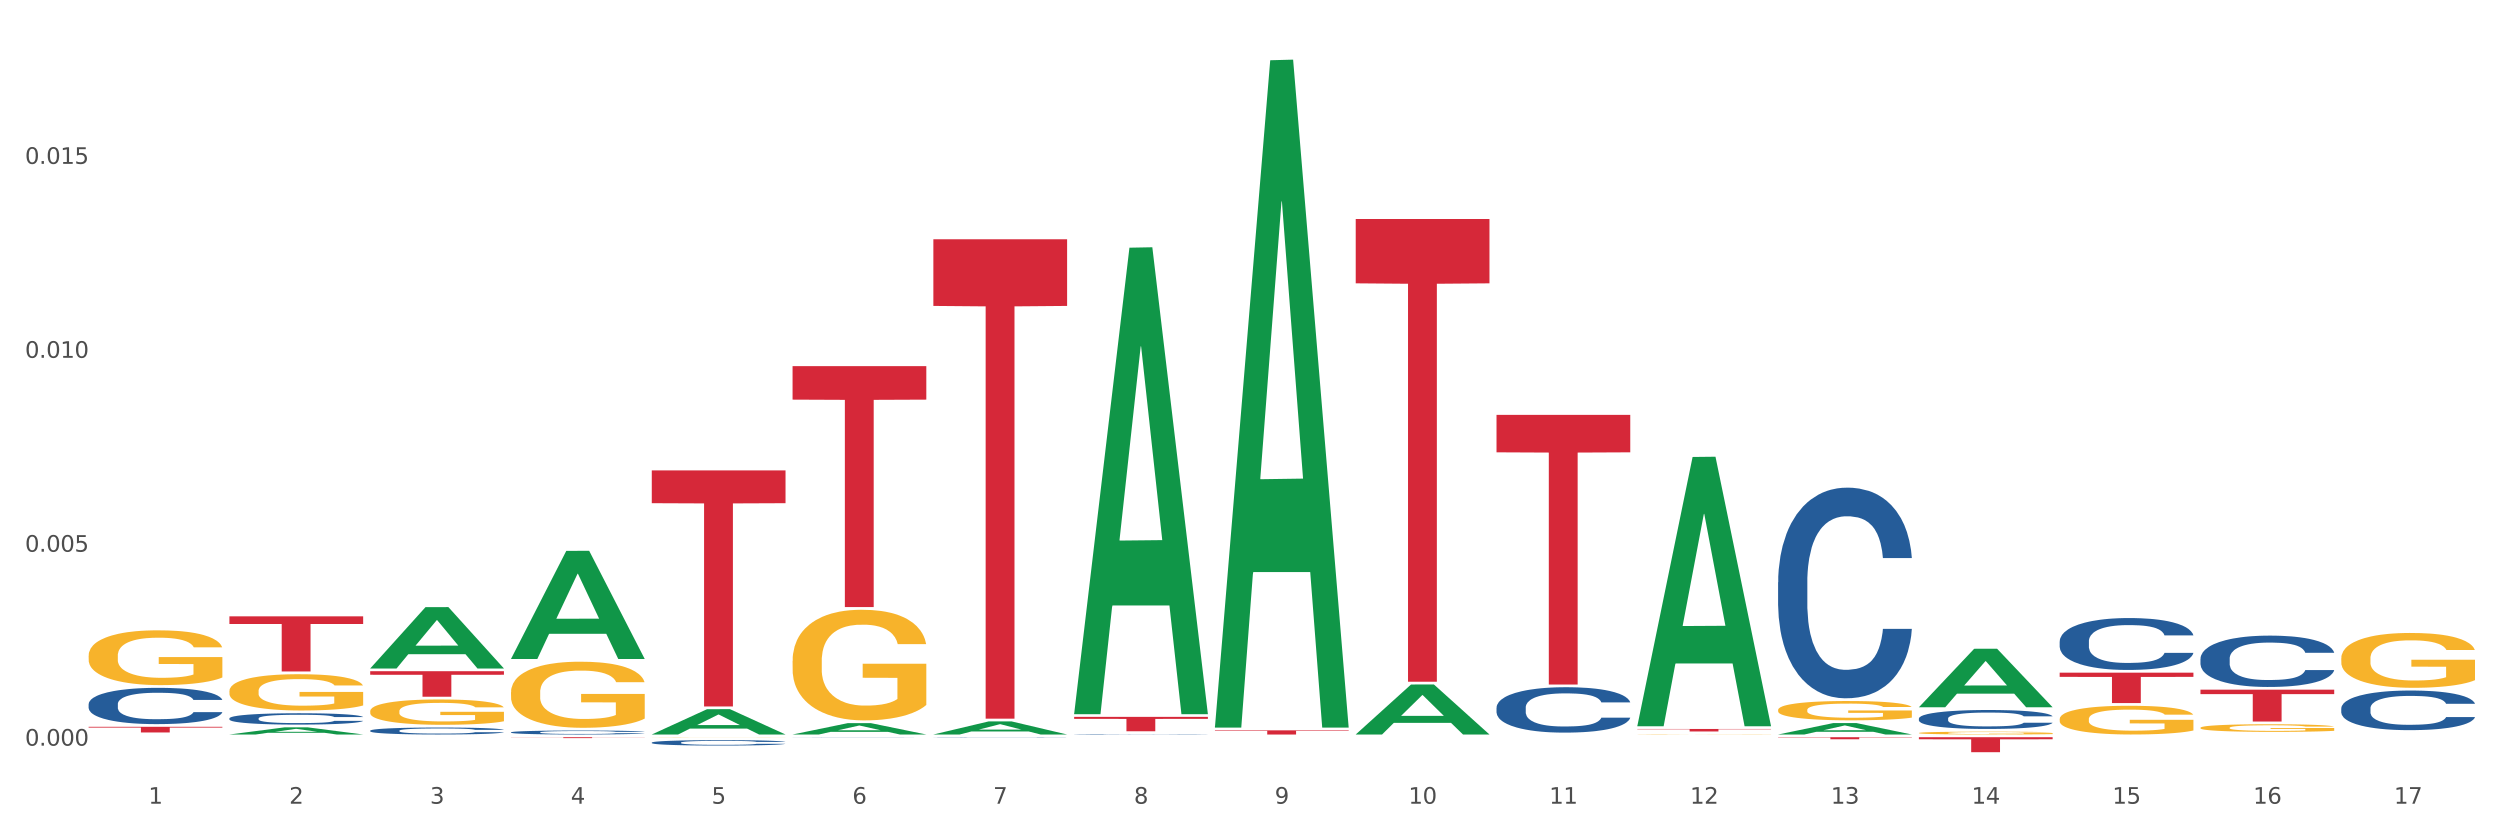 <?xml version="1.0" encoding="utf-8" standalone="no"?>
<!DOCTYPE svg PUBLIC "-//W3C//DTD SVG 1.1//EN"
  "http://www.w3.org/Graphics/SVG/1.1/DTD/svg11.dtd">
<svg xmlns:xlink="http://www.w3.org/1999/xlink" width="1080pt" height="360pt" viewBox="0 0 1080 360" xmlns="http://www.w3.org/2000/svg" version="1.1">
 <rect x="0" y="0" width="1080" height="360" fill="#333333" stroke="none"/>
 <defs>
  <style type="text/css">*{stroke-linejoin: round; stroke-linecap: butt}</style>
 </defs>
 <g id="figure_1">
  <g id="patch_1">
   <path d="M 0 360 
L 1080 360 
L 1080 0 
L 0 0 
z
" style="fill: #ffffff; stroke: #ffffff; stroke-linejoin: miter"/>
  </g>
  <g id="axes_1">
   <g id="matplotlib.axis_1">
    <g id="xtick_1">
     <g id="text_1">
      <!-- 1 -->
      <g style="fill: #4d4d4d" transform="translate(64.119 347.204) scale(0.096 -0.096)">
       <defs>
        <path id="DejaVuSans-31" d="M 794 531 
L 1825 531 
L 1825 4091 
L 703 3866 
L 703 4441 
L 1819 4666 
L 2450 4666 
L 2450 531 
L 3481 531 
L 3481 0 
L 794 0 
L 794 531 
z
" transform="scale(0.016)"/>
       </defs>
       <use xlink:href="#DejaVuSans-31"/>
      </g>
     </g>
    </g>
    <g id="xtick_2">
     <g id="text_2">
      <!-- 2 -->
      <g style="fill: #4d4d4d" transform="translate(124.94 347.204) scale(0.096 -0.096)">
       <defs>
        <path id="DejaVuSans-32" d="M 1228 531 
L 3431 531 
L 3431 0 
L 469 0 
L 469 531 
Q 828 903 1448 1529 
Q 2069 2156 2228 2338 
Q 2531 2678 2651 2914 
Q 2772 3150 2772 3378 
Q 2772 3750 2511 3984 
Q 2250 4219 1831 4219 
Q 1534 4219 1204 4116 
Q 875 4013 500 3803 
L 500 4441 
Q 881 4594 1212 4672 
Q 1544 4750 1819 4750 
Q 2544 4750 2975 4387 
Q 3406 4025 3406 3419 
Q 3406 3131 3298 2873 
Q 3191 2616 2906 2266 
Q 2828 2175 2409 1742 
Q 1991 1309 1228 531 
z
" transform="scale(0.016)"/>
       </defs>
       <use xlink:href="#DejaVuSans-32"/>
      </g>
     </g>
    </g>
    <g id="xtick_3">
     <g id="text_3">
      <!-- 3 -->
      <g style="fill: #4d4d4d" transform="translate(185.761 347.204) scale(0.096 -0.096)">
       <defs>
        <path id="DejaVuSans-33" d="M 2597 2516 
Q 3050 2419 3304 2112 
Q 3559 1806 3559 1356 
Q 3559 666 3084 287 
Q 2609 -91 1734 -91 
Q 1441 -91 1130 -33 
Q 819 25 488 141 
L 488 750 
Q 750 597 1062 519 
Q 1375 441 1716 441 
Q 2309 441 2620 675 
Q 2931 909 2931 1356 
Q 2931 1769 2642 2001 
Q 2353 2234 1838 2234 
L 1294 2234 
L 1294 2753 
L 1863 2753 
Q 2328 2753 2575 2939 
Q 2822 3125 2822 3475 
Q 2822 3834 2567 4026 
Q 2313 4219 1838 4219 
Q 1578 4219 1281 4162 
Q 984 4106 628 3988 
L 628 4550 
Q 988 4650 1302 4700 
Q 1616 4750 1894 4750 
Q 2613 4750 3031 4423 
Q 3450 4097 3450 3541 
Q 3450 3153 3228 2886 
Q 3006 2619 2597 2516 
z
" transform="scale(0.016)"/>
       </defs>
       <use xlink:href="#DejaVuSans-33"/>
      </g>
     </g>
    </g>
    <g id="xtick_4">
     <g id="text_4">
      <!-- 4 -->
      <g style="fill: #4d4d4d" transform="translate(246.582 347.204) scale(0.096 -0.096)">
       <defs>
        <path id="DejaVuSans-34" d="M 2419 4116 
L 825 1625 
L 2419 1625 
L 2419 4116 
z
M 2253 4666 
L 3047 4666 
L 3047 1625 
L 3713 1625 
L 3713 1100 
L 3047 1100 
L 3047 0 
L 2419 0 
L 2419 1100 
L 313 1100 
L 313 1709 
L 2253 4666 
z
" transform="scale(0.016)"/>
       </defs>
       <use xlink:href="#DejaVuSans-34"/>
      </g>
     </g>
    </g>
    <g id="xtick_5">
     <g id="text_5">
      <!-- 5 -->
      <g style="fill: #4d4d4d" transform="translate(307.403 347.204) scale(0.096 -0.096)">
       <defs>
        <path id="DejaVuSans-35" d="M 691 4666 
L 3169 4666 
L 3169 4134 
L 1269 4134 
L 1269 2991 
Q 1406 3038 1543 3061 
Q 1681 3084 1819 3084 
Q 2600 3084 3056 2656 
Q 3513 2228 3513 1497 
Q 3513 744 3044 326 
Q 2575 -91 1722 -91 
Q 1428 -91 1123 -41 
Q 819 9 494 109 
L 494 744 
Q 775 591 1075 516 
Q 1375 441 1709 441 
Q 2250 441 2565 725 
Q 2881 1009 2881 1497 
Q 2881 1984 2565 2268 
Q 2250 2553 1709 2553 
Q 1456 2553 1204 2497 
Q 953 2441 691 2322 
L 691 4666 
z
" transform="scale(0.016)"/>
       </defs>
       <use xlink:href="#DejaVuSans-35"/>
      </g>
     </g>
    </g>
    <g id="xtick_6">
     <g id="text_6">
      <!-- 6 -->
      <g style="fill: #4d4d4d" transform="translate(368.224 347.204) scale(0.096 -0.096)">
       <defs>
        <path id="DejaVuSans-36" d="M 2113 2584 
Q 1688 2584 1439 2293 
Q 1191 2003 1191 1497 
Q 1191 994 1439 701 
Q 1688 409 2113 409 
Q 2538 409 2786 701 
Q 3034 994 3034 1497 
Q 3034 2003 2786 2293 
Q 2538 2584 2113 2584 
z
M 3366 4563 
L 3366 3988 
Q 3128 4100 2886 4159 
Q 2644 4219 2406 4219 
Q 1781 4219 1451 3797 
Q 1122 3375 1075 2522 
Q 1259 2794 1537 2939 
Q 1816 3084 2150 3084 
Q 2853 3084 3261 2657 
Q 3669 2231 3669 1497 
Q 3669 778 3244 343 
Q 2819 -91 2113 -91 
Q 1303 -91 875 529 
Q 447 1150 447 2328 
Q 447 3434 972 4092 
Q 1497 4750 2381 4750 
Q 2619 4750 2861 4703 
Q 3103 4656 3366 4563 
z
" transform="scale(0.016)"/>
       </defs>
       <use xlink:href="#DejaVuSans-36"/>
      </g>
     </g>
    </g>
    <g id="xtick_7">
     <g id="text_7">
      <!-- 7 -->
      <g style="fill: #4d4d4d" transform="translate(429.045 347.204) scale(0.096 -0.096)">
       <defs>
        <path id="DejaVuSans-37" d="M 525 4666 
L 3525 4666 
L 3525 4397 
L 1831 0 
L 1172 0 
L 2766 4134 
L 525 4134 
L 525 4666 
z
" transform="scale(0.016)"/>
       </defs>
       <use xlink:href="#DejaVuSans-37"/>
      </g>
     </g>
    </g>
    <g id="xtick_8">
     <g id="text_8">
      <!-- 8 -->
      <g style="fill: #4d4d4d" transform="translate(489.866 347.204) scale(0.096 -0.096)">
       <defs>
        <path id="DejaVuSans-38" d="M 2034 2216 
Q 1584 2216 1326 1975 
Q 1069 1734 1069 1313 
Q 1069 891 1326 650 
Q 1584 409 2034 409 
Q 2484 409 2743 651 
Q 3003 894 3003 1313 
Q 3003 1734 2745 1975 
Q 2488 2216 2034 2216 
z
M 1403 2484 
Q 997 2584 770 2862 
Q 544 3141 544 3541 
Q 544 4100 942 4425 
Q 1341 4750 2034 4750 
Q 2731 4750 3128 4425 
Q 3525 4100 3525 3541 
Q 3525 3141 3298 2862 
Q 3072 2584 2669 2484 
Q 3125 2378 3379 2068 
Q 3634 1759 3634 1313 
Q 3634 634 3220 271 
Q 2806 -91 2034 -91 
Q 1263 -91 848 271 
Q 434 634 434 1313 
Q 434 1759 690 2068 
Q 947 2378 1403 2484 
z
M 1172 3481 
Q 1172 3119 1398 2916 
Q 1625 2713 2034 2713 
Q 2441 2713 2670 2916 
Q 2900 3119 2900 3481 
Q 2900 3844 2670 4047 
Q 2441 4250 2034 4250 
Q 1625 4250 1398 4047 
Q 1172 3844 1172 3481 
z
" transform="scale(0.016)"/>
       </defs>
       <use xlink:href="#DejaVuSans-38"/>
      </g>
     </g>
    </g>
    <g id="xtick_9">
     <g id="text_9">
      <!-- 9 -->
      <g style="fill: #4d4d4d" transform="translate(550.688 347.204) scale(0.096 -0.096)">
       <defs>
        <path id="DejaVuSans-39" d="M 703 97 
L 703 672 
Q 941 559 1184 500 
Q 1428 441 1663 441 
Q 2288 441 2617 861 
Q 2947 1281 2994 2138 
Q 2813 1869 2534 1725 
Q 2256 1581 1919 1581 
Q 1219 1581 811 2004 
Q 403 2428 403 3163 
Q 403 3881 828 4315 
Q 1253 4750 1959 4750 
Q 2769 4750 3195 4129 
Q 3622 3509 3622 2328 
Q 3622 1225 3098 567 
Q 2575 -91 1691 -91 
Q 1453 -91 1209 -44 
Q 966 3 703 97 
z
M 1959 2075 
Q 2384 2075 2632 2365 
Q 2881 2656 2881 3163 
Q 2881 3666 2632 3958 
Q 2384 4250 1959 4250 
Q 1534 4250 1286 3958 
Q 1038 3666 1038 3163 
Q 1038 2656 1286 2365 
Q 1534 2075 1959 2075 
z
" transform="scale(0.016)"/>
       </defs>
       <use xlink:href="#DejaVuSans-39"/>
      </g>
     </g>
    </g>
    <g id="xtick_10">
     <g id="text_10">
      <!-- 10 -->
      <g style="fill: #4d4d4d" transform="translate(608.455 347.204) scale(0.096 -0.096)">
       <defs>
        <path id="DejaVuSans-30" d="M 2034 4250 
Q 1547 4250 1301 3770 
Q 1056 3291 1056 2328 
Q 1056 1369 1301 889 
Q 1547 409 2034 409 
Q 2525 409 2770 889 
Q 3016 1369 3016 2328 
Q 3016 3291 2770 3770 
Q 2525 4250 2034 4250 
z
M 2034 4750 
Q 2819 4750 3233 4129 
Q 3647 3509 3647 2328 
Q 3647 1150 3233 529 
Q 2819 -91 2034 -91 
Q 1250 -91 836 529 
Q 422 1150 422 2328 
Q 422 3509 836 4129 
Q 1250 4750 2034 4750 
z
" transform="scale(0.016)"/>
       </defs>
       <use xlink:href="#DejaVuSans-31"/>
       <use xlink:href="#DejaVuSans-30" transform="translate(63.623 0)"/>
      </g>
     </g>
    </g>
    <g id="xtick_11">
     <g id="text_11">
      <!-- 11 -->
      <g style="fill: #4d4d4d" transform="translate(669.276 347.204) scale(0.096 -0.096)">
       <use xlink:href="#DejaVuSans-31"/>
       <use xlink:href="#DejaVuSans-31" transform="translate(63.623 0)"/>
      </g>
     </g>
    </g>
    <g id="xtick_12">
     <g id="text_12">
      <!-- 12 -->
      <g style="fill: #4d4d4d" transform="translate(730.097 347.204) scale(0.096 -0.096)">
       <use xlink:href="#DejaVuSans-31"/>
       <use xlink:href="#DejaVuSans-32" transform="translate(63.623 0)"/>
      </g>
     </g>
    </g>
    <g id="xtick_13">
     <g id="text_13">
      <!-- 13 -->
      <g style="fill: #4d4d4d" transform="translate(790.918 347.204) scale(0.096 -0.096)">
       <use xlink:href="#DejaVuSans-31"/>
       <use xlink:href="#DejaVuSans-33" transform="translate(63.623 0)"/>
      </g>
     </g>
    </g>
    <g id="xtick_14">
     <g id="text_14">
      <!-- 14 -->
      <g style="fill: #4d4d4d" transform="translate(851.739 347.204) scale(0.096 -0.096)">
       <use xlink:href="#DejaVuSans-31"/>
       <use xlink:href="#DejaVuSans-34" transform="translate(63.623 0)"/>
      </g>
     </g>
    </g>
    <g id="xtick_15">
     <g id="text_15">
      <!-- 15 -->
      <g style="fill: #4d4d4d" transform="translate(912.56 347.204) scale(0.096 -0.096)">
       <use xlink:href="#DejaVuSans-31"/>
       <use xlink:href="#DejaVuSans-35" transform="translate(63.623 0)"/>
      </g>
     </g>
    </g>
    <g id="xtick_16">
     <g id="text_16">
      <!-- 16 -->
      <g style="fill: #4d4d4d" transform="translate(973.381 347.204) scale(0.096 -0.096)">
       <use xlink:href="#DejaVuSans-31"/>
       <use xlink:href="#DejaVuSans-36" transform="translate(63.623 0)"/>
      </g>
     </g>
    </g>
    <g id="xtick_17">
     <g id="text_17">
      <!-- 17 -->
      <g style="fill: #4d4d4d" transform="translate(1034.202 347.204) scale(0.096 -0.096)">
       <use xlink:href="#DejaVuSans-31"/>
       <use xlink:href="#DejaVuSans-37" transform="translate(63.623 0)"/>
      </g>
     </g>
    </g>
    <g id="xtick_18"/>
    <g id="xtick_19"/>
    <g id="xtick_20"/>
    <g id="xtick_21"/>
    <g id="xtick_22"/>
    <g id="xtick_23"/>
    <g id="xtick_24"/>
    <g id="xtick_25"/>
    <g id="xtick_26"/>
    <g id="xtick_27"/>
    <g id="xtick_28"/>
    <g id="xtick_29"/>
    <g id="xtick_30"/>
    <g id="xtick_31"/>
    <g id="xtick_32"/>
    <g id="xtick_33"/>
   </g>
   <g id="matplotlib.axis_2">
    <g id="ytick_1">
     <g id="text_18">
      <!-- 0.000 -->
      <g style="fill: #4d4d4d" transform="translate(10.8 322.123) scale(0.096 -0.096)">
       <defs>
        <path id="DejaVuSans-2e" d="M 684 794 
L 1344 794 
L 1344 0 
L 684 0 
L 684 794 
z
" transform="scale(0.016)"/>
       </defs>
       <use xlink:href="#DejaVuSans-30"/>
       <use xlink:href="#DejaVuSans-2e" transform="translate(63.623 0)"/>
       <use xlink:href="#DejaVuSans-30" transform="translate(95.41 0)"/>
       <use xlink:href="#DejaVuSans-30" transform="translate(159.033 0)"/>
       <use xlink:href="#DejaVuSans-30" transform="translate(222.656 0)"/>
      </g>
     </g>
    </g>
    <g id="ytick_2">
     <g id="text_19">
      <!-- 0.005 -->
      <g style="fill: #4d4d4d" transform="translate(10.8 238.346) scale(0.096 -0.096)">
       <use xlink:href="#DejaVuSans-30"/>
       <use xlink:href="#DejaVuSans-2e" transform="translate(63.623 0)"/>
       <use xlink:href="#DejaVuSans-30" transform="translate(95.41 0)"/>
       <use xlink:href="#DejaVuSans-30" transform="translate(159.033 0)"/>
       <use xlink:href="#DejaVuSans-35" transform="translate(222.656 0)"/>
      </g>
     </g>
    </g>
    <g id="ytick_3">
     <g id="text_20">
      <!-- 0.010 -->
      <g style="fill: #4d4d4d" transform="translate(10.8 154.568) scale(0.096 -0.096)">
       <use xlink:href="#DejaVuSans-30"/>
       <use xlink:href="#DejaVuSans-2e" transform="translate(63.623 0)"/>
       <use xlink:href="#DejaVuSans-30" transform="translate(95.41 0)"/>
       <use xlink:href="#DejaVuSans-31" transform="translate(159.033 0)"/>
       <use xlink:href="#DejaVuSans-30" transform="translate(222.656 0)"/>
      </g>
     </g>
    </g>
    <g id="ytick_4">
     <g id="text_21">
      <!-- 0.015 -->
      <g style="fill: #4d4d4d" transform="translate(10.8 70.791) scale(0.096 -0.096)">
       <use xlink:href="#DejaVuSans-30"/>
       <use xlink:href="#DejaVuSans-2e" transform="translate(63.623 0)"/>
       <use xlink:href="#DejaVuSans-30" transform="translate(95.41 0)"/>
       <use xlink:href="#DejaVuSans-31" transform="translate(159.033 0)"/>
       <use xlink:href="#DejaVuSans-35" transform="translate(222.656 0)"/>
      </g>
     </g>
    </g>
    <g id="ytick_5"/>
    <g id="ytick_6"/>
    <g id="ytick_7"/>
    <g id="ytick_8"/>
   </g>
   <g id="PolyCollection_1">
    <path d="M 99.104 317.299 
L 99.164 317.296 
L 122.99 314.206 
L 132.879 314.203 
L 156.884 317.305 
L 145.447 317.305 
L 140.265 316.583 
L 115.664 316.583 
L 115.485 316.594 
L 110.481 317.305 
L 99.104 317.305 
L 99.104 317.299 
L 118.761 316.152 
L 137.167 316.149 
L 128.054 314.864 
L 127.934 314.859 
L 127.815 314.867 
L 118.702 316.149 
L 118.761 316.152 
L 99.104 317.299 
z
" clip-path="url(#p381984b585)" style="fill: #109648"/>
    <path d="M 159.925 289.964 
L 217.705 289.964 
L 217.705 291.498 
L 194.977 291.508 
L 194.977 300.998 
L 182.517 300.998 
L 182.517 291.508 
L 159.925 291.498 
L 159.925 289.975 
L 159.925 289.964 
z
" clip-path="url(#p381984b585)" style="fill: #d62839"/>
    <path d="M 220.746 318.476 
L 278.526 318.476 
L 278.526 318.53 
L 255.798 318.531 
L 255.798 318.866 
L 243.338 318.866 
L 243.338 318.531 
L 220.746 318.53 
L 220.746 318.476 
L 220.746 318.476 
z
" clip-path="url(#p381984b585)" style="fill: #d62839"/>
    <path d="M 281.567 203.205 
L 339.347 203.205 
L 339.347 217.377 
L 316.619 217.473 
L 316.619 305.184 
L 304.159 305.184 
L 304.159 217.473 
L 281.567 217.377 
L 281.567 203.301 
L 281.567 203.205 
z
" clip-path="url(#p381984b585)" style="fill: #d62839"/>
    <path d="M 342.388 158.177 
L 400.168 158.177 
L 400.168 172.639 
L 377.44 172.737 
L 377.44 262.245 
L 364.98 262.245 
L 364.98 172.737 
L 342.388 172.639 
L 342.388 158.275 
L 342.388 158.177 
z
" clip-path="url(#p381984b585)" style="fill: #d62839"/>
    <path d="M 403.209 103.377 
L 460.989 103.377 
L 460.989 132.156 
L 438.261 132.351 
L 438.261 310.472 
L 425.801 310.472 
L 425.801 132.351 
L 403.209 132.156 
L 403.209 103.571 
L 403.209 103.377 
z
" clip-path="url(#p381984b585)" style="fill: #d62839"/>
    <path d="M 464.03 309.693 
L 521.81 309.693 
L 521.81 310.559 
L 499.082 310.565 
L 499.082 315.921 
L 486.622 315.921 
L 486.622 310.565 
L 464.03 310.559 
L 464.03 309.699 
L 464.03 309.693 
z
" clip-path="url(#p381984b585)" style="fill: #d62839"/>
    <path d="M 524.851 315.491 
L 582.632 315.491 
L 582.632 315.743 
L 559.903 315.745 
L 559.903 317.305 
L 547.443 317.305 
L 547.443 315.745 
L 524.851 315.743 
L 524.851 315.493 
L 524.851 315.491 
z
" clip-path="url(#p381984b585)" style="fill: #d62839"/>
    <path d="M 585.673 94.62 
L 643.453 94.62 
L 643.453 122.399 
L 620.724 122.587 
L 620.724 294.517 
L 608.264 294.517 
L 608.264 122.587 
L 585.673 122.399 
L 585.673 94.808 
L 585.673 94.62 
z
" clip-path="url(#p381984b585)" style="fill: #d62839"/>
    <path d="M 646.494 179.213 
L 704.274 179.213 
L 704.274 195.402 
L 681.545 195.511 
L 681.545 295.704 
L 669.085 295.704 
L 669.085 195.511 
L 646.494 195.402 
L 646.494 179.323 
L 646.494 179.213 
z
" clip-path="url(#p381984b585)" style="fill: #d62839"/>
    <path d="M 707.315 314.913 
L 765.095 314.913 
L 765.095 315.064 
L 742.366 315.065 
L 742.366 315.996 
L 729.906 315.996 
L 729.906 315.065 
L 707.315 315.064 
L 707.315 314.914 
L 707.315 314.913 
z
" clip-path="url(#p381984b585)" style="fill: #d62839"/>
    <path d="M 828.957 318.476 
L 886.737 318.476 
L 886.737 319.376 
L 864.008 319.382 
L 864.008 324.95 
L 851.549 324.95 
L 851.549 319.382 
L 828.957 319.376 
L 828.957 318.482 
L 828.957 318.476 
z
" clip-path="url(#p381984b585)" style="fill: #d62839"/>
    <path d="M 889.778 290.593 
L 947.558 290.593 
L 947.558 292.417 
L 924.829 292.429 
L 924.829 303.719 
L 912.37 303.719 
L 912.37 292.429 
L 889.778 292.417 
L 889.778 290.605 
L 889.778 290.593 
z
" clip-path="url(#p381984b585)" style="fill: #d62839"/>
    <path d="M 950.599 297.944 
L 1008.379 297.944 
L 1008.379 299.856 
L 985.65 299.869 
L 985.65 311.704 
L 973.191 311.704 
L 973.191 299.869 
L 950.599 299.856 
L 950.599 297.957 
L 950.599 297.944 
z
" clip-path="url(#p381984b585)" style="fill: #d62839"/>
    <path d="M 99.104 266.246 
L 156.884 266.246 
L 156.884 269.559 
L 134.155 269.582 
L 134.155 290.087 
L 121.696 290.087 
L 121.696 269.582 
L 99.104 269.559 
L 99.104 266.269 
L 99.104 266.246 
z
" clip-path="url(#p381984b585)" style="fill: #d62839"/>
    <path d="M 38.283 283.239 
L 38.351 283.217 
L 38.351 282.439 
L 38.488 281.769 
L 39.17 280.147 
L 40.193 278.807 
L 40.943 278.093 
L 41.694 277.509 
L 42.581 276.925 
L 43.672 276.32 
L 45.65 275.433 
L 46.878 274.979 
L 48.379 274.504 
L 51.108 273.812 
L 53.086 273.423 
L 55.133 273.098 
L 58.475 272.709 
L 60.658 272.536 
L 62.978 272.406 
L 65.775 272.32 
L 67.889 272.298 
L 72.528 272.363 
L 76.485 272.558 
L 78.395 272.709 
L 80.851 272.969 
L 82.147 273.142 
L 84.261 273.488 
L 86.444 273.942 
L 87.945 274.331 
L 90.196 275.066 
L 91.902 275.801 
L 93.471 276.709 
L 94.289 277.336 
L 94.903 277.92 
L 95.449 278.59 
L 95.995 279.65 
L 83.716 279.65 
L 83.238 278.893 
L 82.488 278.179 
L 81.396 277.488 
L 80.441 277.055 
L 78.804 276.515 
L 77.303 276.169 
L 75.734 275.909 
L 73.824 275.693 
L 72.323 275.585 
L 70.209 275.498 
L 66.047 275.52 
L 63.251 275.693 
L 61.34 275.909 
L 60.113 276.104 
L 59.021 276.32 
L 57.793 276.623 
L 56.361 277.077 
L 55.337 277.488 
L 54.314 278.006 
L 53.495 278.525 
L 52.745 279.131 
L 52.131 279.779 
L 51.654 280.45 
L 51.244 281.271 
L 50.903 282.634 
L 50.903 285.596 
L 51.04 286.266 
L 51.381 287.153 
L 51.79 287.823 
L 52.472 288.623 
L 53.086 289.163 
L 54.246 289.942 
L 55.542 290.59 
L 56.565 291.001 
L 57.588 291.347 
L 59.362 291.823 
L 61.34 292.212 
L 63.046 292.45 
L 65.365 292.666 
L 66.934 292.753 
L 68.299 292.796 
L 71.641 292.796 
L 74.029 292.731 
L 76.689 292.58 
L 78.736 292.385 
L 80.441 292.147 
L 82.351 291.758 
L 83.579 291.39 
L 83.579 286.871 
L 68.571 286.85 
L 68.571 283.844 
L 96.063 283.844 
L 96.063 292.666 
L 94.903 293.12 
L 93.607 293.531 
L 92.243 293.899 
L 90.196 294.353 
L 87.741 294.785 
L 85.558 295.088 
L 83.238 295.347 
L 80.509 295.585 
L 76.962 295.801 
L 74.779 295.888 
L 72.051 295.953 
L 68.844 295.974 
L 66.047 295.931 
L 63.319 295.823 
L 60.454 295.628 
L 57.657 295.347 
L 55.542 295.066 
L 53.427 294.72 
L 51.176 294.266 
L 49.402 293.834 
L 48.038 293.444 
L 46.537 292.947 
L 44.9 292.299 
L 43.672 291.715 
L 42.581 291.109 
L 41.421 290.331 
L 40.602 289.661 
L 39.784 288.817 
L 39.306 288.19 
L 38.761 287.217 
L 38.351 285.855 
L 38.283 283.239 
z
" clip-path="url(#p381984b585)" style="fill: #f7b32b"/>
    <path d="M 950.599 284.555 
L 950.667 284.535 
L 950.667 283.967 
L 950.872 283.197 
L 951.623 281.779 
L 952.58 280.705 
L 954.219 279.449 
L 955.107 278.922 
L 956.268 278.334 
L 958.658 277.382 
L 961.39 276.572 
L 963.302 276.126 
L 964.737 275.842 
L 967.947 275.336 
L 969.791 275.113 
L 971.703 274.93 
L 973.342 274.809 
L 976.074 274.667 
L 978.26 274.606 
L 980.787 274.586 
L 982.904 274.606 
L 985.704 274.687 
L 989.802 274.93 
L 991.373 275.072 
L 993.49 275.315 
L 995.676 275.64 
L 997.451 275.964 
L 999.5 276.43 
L 1001.617 277.038 
L 1003.666 277.808 
L 1005.101 278.517 
L 1006.262 279.266 
L 1007.286 280.178 
L 1008.037 281.171 
L 1008.379 282.002 
L 995.88 282.002 
L 995.539 281.252 
L 994.856 280.442 
L 994.173 279.895 
L 993.422 279.449 
L 992.261 278.942 
L 991.236 278.618 
L 989.529 278.233 
L 987.958 277.99 
L 986.66 277.848 
L 985.089 277.727 
L 981.743 277.605 
L 979.352 277.605 
L 977.85 277.645 
L 976.006 277.747 
L 974.435 277.889 
L 972.591 278.132 
L 971.157 278.395 
L 969.722 278.74 
L 968.903 278.983 
L 967.673 279.429 
L 966.854 279.793 
L 965.761 280.421 
L 965.146 280.867 
L 964.054 282.022 
L 963.576 282.873 
L 963.371 283.461 
L 963.234 284.109 
L 963.234 287.27 
L 963.644 288.689 
L 963.985 289.296 
L 964.532 289.985 
L 965.556 290.877 
L 967.059 291.748 
L 968.63 292.376 
L 969.927 292.761 
L 971.157 293.045 
L 972.386 293.268 
L 973.889 293.471 
L 975.118 293.592 
L 976.962 293.714 
L 979.147 293.774 
L 980.855 293.774 
L 984.338 293.673 
L 985.909 293.572 
L 987.411 293.43 
L 989.051 293.207 
L 990.348 292.964 
L 991.1 292.782 
L 992.329 292.397 
L 993.285 291.991 
L 994.105 291.525 
L 994.651 291.12 
L 995.266 290.512 
L 995.744 289.823 
L 995.88 289.459 
L 1008.379 289.459 
L 1008.106 290.188 
L 1007.628 290.897 
L 1006.671 291.85 
L 1005.92 292.397 
L 1004.759 293.065 
L 1003.53 293.633 
L 1001.822 294.261 
L 1000.251 294.727 
L 998.612 295.132 
L 996.837 295.497 
L 993.627 296.003 
L 992.466 296.145 
L 990.007 296.388 
L 988.094 296.53 
L 985.294 296.672 
L 982.426 296.753 
L 979.421 296.773 
L 976.757 296.733 
L 973.82 296.611 
L 971.976 296.49 
L 969.927 296.307 
L 967.537 296.024 
L 965.283 295.679 
L 963.166 295.274 
L 961.185 294.808 
L 959.341 294.281 
L 956.951 293.41 
L 955.175 292.559 
L 953.877 291.768 
L 952.989 291.1 
L 952.101 290.249 
L 951.623 289.661 
L 950.872 288.243 
L 950.599 286.926 
L 950.599 284.555 
z
" clip-path="url(#p381984b585)" style="fill: #255c99"/>
    <path d="M 889.778 277.072 
L 889.846 277.051 
L 889.846 276.478 
L 890.051 275.699 
L 890.802 274.266 
L 891.759 273.18 
L 893.398 271.91 
L 894.286 271.378 
L 895.447 270.784 
L 897.837 269.821 
L 900.569 269.002 
L 902.481 268.551 
L 903.916 268.264 
L 907.126 267.752 
L 908.97 267.527 
L 910.882 267.343 
L 912.521 267.22 
L 915.253 267.077 
L 917.439 267.015 
L 919.966 266.995 
L 922.083 267.015 
L 924.883 267.097 
L 928.981 267.343 
L 930.552 267.486 
L 932.669 267.732 
L 934.854 268.06 
L 936.63 268.387 
L 938.679 268.858 
L 940.796 269.473 
L 942.845 270.251 
L 944.28 270.968 
L 945.441 271.726 
L 946.465 272.648 
L 947.216 273.651 
L 947.558 274.491 
L 935.059 274.491 
L 934.718 273.733 
L 934.035 272.914 
L 933.352 272.361 
L 932.601 271.91 
L 931.44 271.398 
L 930.415 271.07 
L 928.708 270.681 
L 927.137 270.436 
L 925.839 270.292 
L 924.268 270.169 
L 920.922 270.046 
L 918.531 270.046 
L 917.029 270.087 
L 915.185 270.19 
L 913.614 270.333 
L 911.77 270.579 
L 910.336 270.845 
L 908.901 271.193 
L 908.082 271.439 
L 906.852 271.89 
L 906.033 272.258 
L 904.94 272.893 
L 904.325 273.344 
L 903.233 274.511 
L 902.754 275.372 
L 902.55 275.966 
L 902.413 276.621 
L 902.413 279.816 
L 902.823 281.25 
L 903.164 281.864 
L 903.711 282.561 
L 904.735 283.462 
L 906.238 284.343 
L 907.809 284.978 
L 909.106 285.367 
L 910.336 285.654 
L 911.565 285.879 
L 913.067 286.084 
L 914.297 286.207 
L 916.141 286.329 
L 918.326 286.391 
L 920.034 286.391 
L 923.517 286.288 
L 925.088 286.186 
L 926.59 286.043 
L 928.23 285.817 
L 929.527 285.572 
L 930.279 285.387 
L 931.508 284.998 
L 932.464 284.588 
L 933.284 284.117 
L 933.83 283.708 
L 934.445 283.093 
L 934.923 282.397 
L 935.059 282.028 
L 947.558 282.028 
L 947.285 282.766 
L 946.807 283.482 
L 945.85 284.445 
L 945.099 284.998 
L 943.938 285.674 
L 942.709 286.247 
L 941.001 286.882 
L 939.43 287.354 
L 937.791 287.763 
L 936.016 288.132 
L 932.806 288.644 
L 931.644 288.787 
L 929.186 289.033 
L 927.273 289.176 
L 924.473 289.32 
L 921.605 289.402 
L 918.6 289.422 
L 915.936 289.381 
L 912.999 289.258 
L 911.155 289.135 
L 909.106 288.951 
L 906.716 288.664 
L 904.462 288.316 
L 902.345 287.907 
L 900.364 287.435 
L 898.52 286.903 
L 896.13 286.022 
L 894.354 285.162 
L 893.056 284.363 
L 892.168 283.687 
L 891.28 282.827 
L 890.802 282.233 
L 890.051 280.799 
L 889.778 279.468 
L 889.778 277.072 
z
" clip-path="url(#p381984b585)" style="fill: #255c99"/>
    <path d="M 828.957 310.398 
L 829.025 310.391 
L 829.025 310.181 
L 829.23 309.897 
L 829.981 309.374 
L 830.937 308.977 
L 832.577 308.513 
L 833.464 308.319 
L 834.626 308.102 
L 837.016 307.75 
L 839.748 307.451 
L 841.66 307.286 
L 843.094 307.182 
L 846.304 306.995 
L 848.149 306.912 
L 850.061 306.845 
L 851.7 306.8 
L 854.432 306.748 
L 856.617 306.725 
L 859.144 306.718 
L 861.262 306.725 
L 864.062 306.755 
L 868.16 306.845 
L 869.731 306.897 
L 871.848 306.987 
L 874.033 307.107 
L 875.809 307.227 
L 877.858 307.399 
L 879.975 307.623 
L 882.024 307.907 
L 883.459 308.169 
L 884.62 308.446 
L 885.644 308.783 
L 886.395 309.149 
L 886.737 309.456 
L 874.238 309.456 
L 873.897 309.179 
L 873.214 308.88 
L 872.531 308.678 
L 871.78 308.513 
L 870.619 308.326 
L 869.594 308.207 
L 867.887 308.064 
L 866.316 307.975 
L 865.018 307.922 
L 863.447 307.877 
L 860.101 307.833 
L 857.71 307.833 
L 856.208 307.848 
L 854.364 307.885 
L 852.793 307.937 
L 850.949 308.027 
L 849.514 308.124 
L 848.08 308.251 
L 847.261 308.341 
L 846.031 308.506 
L 845.212 308.64 
L 844.119 308.872 
L 843.504 309.037 
L 842.411 309.463 
L 841.933 309.778 
L 841.729 309.994 
L 841.592 310.234 
L 841.592 311.401 
L 842.002 311.924 
L 842.343 312.149 
L 842.89 312.403 
L 843.914 312.732 
L 845.417 313.054 
L 846.987 313.286 
L 848.285 313.428 
L 849.514 313.533 
L 850.744 313.615 
L 852.246 313.69 
L 853.476 313.735 
L 855.32 313.78 
L 857.505 313.802 
L 859.213 313.802 
L 862.696 313.765 
L 864.267 313.727 
L 865.769 313.675 
L 867.409 313.593 
L 868.706 313.503 
L 869.457 313.436 
L 870.687 313.293 
L 871.643 313.144 
L 872.463 312.972 
L 873.009 312.822 
L 873.624 312.598 
L 874.102 312.343 
L 874.238 312.209 
L 886.737 312.209 
L 886.464 312.478 
L 885.986 312.74 
L 885.029 313.091 
L 884.278 313.293 
L 883.117 313.54 
L 881.888 313.75 
L 880.18 313.982 
L 878.609 314.154 
L 876.97 314.303 
L 875.194 314.438 
L 871.984 314.625 
L 870.823 314.677 
L 868.365 314.767 
L 866.452 314.82 
L 863.652 314.872 
L 860.784 314.902 
L 857.779 314.909 
L 855.115 314.894 
L 852.178 314.849 
L 850.334 314.805 
L 848.285 314.737 
L 845.895 314.632 
L 843.641 314.505 
L 841.524 314.356 
L 839.543 314.184 
L 837.699 313.989 
L 835.309 313.667 
L 833.533 313.353 
L 832.235 313.062 
L 831.347 312.815 
L 830.459 312.501 
L 829.981 312.284 
L 829.23 311.76 
L 828.957 311.274 
L 828.957 310.398 
z
" clip-path="url(#p381984b585)" style="fill: #255c99"/>
    <path d="M 768.136 251.551 
L 768.204 251.467 
L 768.204 249.14 
L 768.409 245.982 
L 769.16 240.164 
L 770.116 235.759 
L 771.756 230.606 
L 772.643 228.445 
L 773.804 226.034 
L 776.195 222.128 
L 778.927 218.803 
L 780.839 216.975 
L 782.273 215.811 
L 785.483 213.733 
L 787.327 212.819 
L 789.24 212.071 
L 790.879 211.572 
L 793.611 210.99 
L 795.796 210.741 
L 798.323 210.658 
L 800.441 210.741 
L 803.241 211.073 
L 807.339 212.071 
L 808.91 212.653 
L 811.027 213.65 
L 813.212 214.98 
L 814.988 216.31 
L 817.037 218.221 
L 819.154 220.715 
L 821.203 223.873 
L 822.637 226.782 
L 823.799 229.857 
L 824.823 233.598 
L 825.574 237.67 
L 825.916 241.078 
L 813.417 241.078 
L 813.076 238.003 
L 812.393 234.678 
L 811.71 232.434 
L 810.959 230.606 
L 809.797 228.528 
L 808.773 227.198 
L 807.066 225.619 
L 805.495 224.621 
L 804.197 224.039 
L 802.626 223.541 
L 799.28 223.042 
L 796.889 223.042 
L 795.387 223.208 
L 793.543 223.624 
L 791.972 224.206 
L 790.128 225.203 
L 788.693 226.284 
L 787.259 227.696 
L 786.44 228.694 
L 785.21 230.522 
L 784.391 232.018 
L 783.298 234.595 
L 782.683 236.424 
L 781.59 241.161 
L 781.112 244.652 
L 780.907 247.062 
L 780.771 249.722 
L 780.771 262.688 
L 781.181 268.506 
L 781.522 271 
L 782.069 273.826 
L 783.093 277.483 
L 784.596 281.057 
L 786.166 283.633 
L 787.464 285.212 
L 788.693 286.376 
L 789.923 287.29 
L 791.425 288.121 
L 792.655 288.62 
L 794.499 289.119 
L 796.684 289.368 
L 798.392 289.368 
L 801.875 288.953 
L 803.446 288.537 
L 804.948 287.955 
L 806.587 287.041 
L 807.885 286.043 
L 808.636 285.295 
L 809.866 283.716 
L 810.822 282.054 
L 811.641 280.142 
L 812.188 278.48 
L 812.803 275.987 
L 813.281 273.161 
L 813.417 271.665 
L 825.916 271.665 
L 825.643 274.657 
L 825.164 277.566 
L 824.208 281.472 
L 823.457 283.716 
L 822.296 286.459 
L 821.067 288.786 
L 819.359 291.363 
L 817.788 293.275 
L 816.149 294.937 
L 814.373 296.433 
L 811.163 298.511 
L 810.002 299.093 
L 807.544 300.09 
L 805.631 300.672 
L 802.831 301.254 
L 799.963 301.586 
L 796.957 301.669 
L 794.294 301.503 
L 791.357 301.004 
L 789.513 300.506 
L 787.464 299.758 
L 785.074 298.594 
L 782.82 297.181 
L 780.703 295.519 
L 778.722 293.607 
L 776.878 291.446 
L 774.487 287.872 
L 772.712 284.381 
L 771.414 281.14 
L 770.526 278.397 
L 769.638 274.906 
L 769.16 272.496 
L 768.409 266.678 
L 768.136 261.275 
L 768.136 251.551 
z
" clip-path="url(#p381984b585)" style="fill: #255c99"/>
    <path d="M 646.494 305.691 
L 646.562 305.673 
L 646.562 305.171 
L 646.767 304.49 
L 647.518 303.236 
L 648.474 302.286 
L 650.113 301.175 
L 651.001 300.71 
L 652.162 300.19 
L 654.553 299.348 
L 657.285 298.631 
L 659.197 298.237 
L 660.631 297.986 
L 663.841 297.538 
L 665.685 297.341 
L 667.598 297.18 
L 669.237 297.072 
L 671.969 296.947 
L 674.154 296.893 
L 676.681 296.875 
L 678.799 296.893 
L 681.599 296.965 
L 685.697 297.18 
L 687.267 297.305 
L 689.385 297.52 
L 691.57 297.807 
L 693.346 298.093 
L 695.395 298.506 
L 697.512 299.043 
L 699.561 299.724 
L 700.995 300.351 
L 702.156 301.014 
L 703.181 301.82 
L 703.932 302.698 
L 704.274 303.433 
L 691.775 303.433 
L 691.434 302.77 
L 690.751 302.053 
L 690.068 301.57 
L 689.316 301.175 
L 688.155 300.727 
L 687.131 300.441 
L 685.423 300.1 
L 683.853 299.885 
L 682.555 299.76 
L 680.984 299.652 
L 677.637 299.545 
L 675.247 299.545 
L 673.744 299.581 
L 671.9 299.67 
L 670.33 299.796 
L 668.486 300.011 
L 667.051 300.244 
L 665.617 300.548 
L 664.797 300.763 
L 663.568 301.157 
L 662.749 301.48 
L 661.656 302.035 
L 661.041 302.43 
L 659.948 303.451 
L 659.47 304.204 
L 659.265 304.723 
L 659.129 305.296 
L 659.129 308.092 
L 659.539 309.346 
L 659.88 309.883 
L 660.426 310.493 
L 661.451 311.281 
L 662.953 312.052 
L 664.524 312.607 
L 665.822 312.947 
L 667.051 313.198 
L 668.281 313.395 
L 669.783 313.575 
L 671.013 313.682 
L 672.857 313.79 
L 675.042 313.843 
L 676.75 313.843 
L 680.233 313.754 
L 681.804 313.664 
L 683.306 313.539 
L 684.945 313.342 
L 686.243 313.127 
L 686.994 312.965 
L 688.224 312.625 
L 689.18 312.267 
L 689.999 311.854 
L 690.546 311.496 
L 691.16 310.959 
L 691.639 310.349 
L 691.775 310.027 
L 704.274 310.027 
L 704 310.672 
L 703.522 311.299 
L 702.566 312.141 
L 701.815 312.625 
L 700.654 313.216 
L 699.424 313.718 
L 697.717 314.273 
L 696.146 314.685 
L 694.507 315.044 
L 692.731 315.366 
L 689.521 315.814 
L 688.36 315.94 
L 685.901 316.155 
L 683.989 316.28 
L 681.189 316.406 
L 678.32 316.477 
L 675.315 316.495 
L 672.652 316.459 
L 669.715 316.352 
L 667.871 316.244 
L 665.822 316.083 
L 663.431 315.832 
L 661.178 315.528 
L 659.06 315.169 
L 657.08 314.757 
L 655.236 314.291 
L 652.845 313.521 
L 651.07 312.768 
L 649.772 312.069 
L 648.884 311.478 
L 647.996 310.726 
L 647.518 310.206 
L 646.767 308.952 
L 646.494 307.787 
L 646.494 305.691 
z
" clip-path="url(#p381984b585)" style="fill: #255c99"/>
    <path d="M 464.03 317.188 
L 464.099 317.188 
L 464.099 317.182 
L 464.304 317.175 
L 465.055 317.161 
L 466.011 317.151 
L 467.65 317.139 
L 468.538 317.134 
L 469.699 317.128 
L 472.09 317.119 
L 474.821 317.111 
L 476.734 317.107 
L 478.168 317.104 
L 481.378 317.099 
L 483.222 317.097 
L 485.134 317.095 
L 486.774 317.094 
L 489.506 317.093 
L 491.691 317.092 
L 494.218 317.092 
L 496.335 317.092 
L 499.136 317.093 
L 503.233 317.095 
L 504.804 317.097 
L 506.922 317.099 
L 509.107 317.102 
L 510.883 317.105 
L 512.932 317.11 
L 515.049 317.116 
L 517.098 317.123 
L 518.532 317.13 
L 519.693 317.137 
L 520.718 317.146 
L 521.469 317.155 
L 521.81 317.163 
L 509.312 317.163 
L 508.97 317.156 
L 508.287 317.148 
L 507.604 317.143 
L 506.853 317.139 
L 505.692 317.134 
L 504.668 317.131 
L 502.96 317.127 
L 501.389 317.125 
L 500.092 317.123 
L 498.521 317.122 
L 495.174 317.121 
L 492.784 317.121 
L 491.281 317.121 
L 489.437 317.122 
L 487.866 317.124 
L 486.022 317.126 
L 484.588 317.129 
L 483.154 317.132 
L 482.334 317.134 
L 481.105 317.139 
L 480.285 317.142 
L 479.193 317.148 
L 478.578 317.152 
L 477.485 317.163 
L 477.007 317.172 
L 476.802 317.177 
L 476.666 317.183 
L 476.666 317.214 
L 477.075 317.227 
L 477.417 317.233 
L 477.963 317.24 
L 478.988 317.248 
L 480.49 317.257 
L 482.061 317.263 
L 483.359 317.267 
L 484.588 317.269 
L 485.817 317.271 
L 487.32 317.273 
L 488.549 317.275 
L 490.393 317.276 
L 492.579 317.276 
L 494.286 317.276 
L 497.77 317.275 
L 499.34 317.274 
L 500.843 317.273 
L 502.482 317.271 
L 503.78 317.269 
L 504.531 317.267 
L 505.76 317.263 
L 506.717 317.259 
L 507.536 317.255 
L 508.083 317.251 
L 508.697 317.245 
L 509.175 317.238 
L 509.312 317.235 
L 521.81 317.235 
L 521.537 317.242 
L 521.059 317.249 
L 520.103 317.258 
L 519.352 317.263 
L 518.191 317.27 
L 516.961 317.275 
L 515.254 317.281 
L 513.683 317.285 
L 512.044 317.289 
L 510.268 317.293 
L 507.058 317.298 
L 505.897 317.299 
L 503.438 317.301 
L 501.526 317.303 
L 498.726 317.304 
L 495.857 317.305 
L 492.852 317.305 
L 490.189 317.305 
L 487.252 317.304 
L 485.408 317.302 
L 483.359 317.301 
L 480.968 317.298 
L 478.714 317.295 
L 476.597 317.291 
L 474.617 317.286 
L 472.773 317.281 
L 470.382 317.273 
L 468.606 317.265 
L 467.309 317.257 
L 466.421 317.251 
L 465.533 317.242 
L 465.055 317.237 
L 464.304 317.223 
L 464.03 317.211 
L 464.03 317.188 
z
" clip-path="url(#p381984b585)" style="fill: #255c99"/>
    <path d="M 403.209 318.536 
L 403.278 318.536 
L 403.278 318.533 
L 403.483 318.528 
L 404.234 318.519 
L 405.19 318.513 
L 406.829 318.505 
L 407.717 318.502 
L 408.878 318.499 
L 411.269 318.493 
L 414 318.488 
L 415.913 318.485 
L 417.347 318.484 
L 420.557 318.481 
L 422.401 318.479 
L 424.313 318.478 
L 425.953 318.477 
L 428.684 318.476 
L 430.87 318.476 
L 433.397 318.476 
L 435.514 318.476 
L 438.314 318.477 
L 442.412 318.478 
L 443.983 318.479 
L 446.1 318.48 
L 448.286 318.482 
L 450.062 318.484 
L 452.111 318.487 
L 454.228 318.491 
L 456.277 318.495 
L 457.711 318.5 
L 458.872 318.504 
L 459.897 318.51 
L 460.648 318.516 
L 460.989 318.521 
L 448.491 318.521 
L 448.149 318.516 
L 447.466 318.511 
L 446.783 318.508 
L 446.032 318.505 
L 444.871 318.502 
L 443.847 318.5 
L 442.139 318.498 
L 440.568 318.497 
L 439.271 318.496 
L 437.7 318.495 
L 434.353 318.494 
L 431.963 318.494 
L 430.46 318.494 
L 428.616 318.495 
L 427.045 318.496 
L 425.201 318.497 
L 423.767 318.499 
L 422.333 318.501 
L 421.513 318.503 
L 420.284 318.505 
L 419.464 318.507 
L 418.372 318.511 
L 417.757 318.514 
L 416.664 318.521 
L 416.186 318.526 
L 415.981 318.53 
L 415.844 318.533 
L 415.844 318.553 
L 416.254 318.561 
L 416.596 318.565 
L 417.142 318.569 
L 418.167 318.574 
L 419.669 318.58 
L 421.24 318.583 
L 422.538 318.586 
L 423.767 318.587 
L 424.996 318.589 
L 426.499 318.59 
L 427.728 318.591 
L 429.572 318.591 
L 431.758 318.592 
L 433.465 318.592 
L 436.949 318.591 
L 438.519 318.591 
L 440.022 318.59 
L 441.661 318.588 
L 442.959 318.587 
L 443.71 318.586 
L 444.939 318.583 
L 445.896 318.581 
L 446.715 318.578 
L 447.262 318.576 
L 447.876 318.572 
L 448.354 318.568 
L 448.491 318.566 
L 460.989 318.566 
L 460.716 318.57 
L 460.238 318.574 
L 459.282 318.58 
L 458.531 318.583 
L 457.37 318.588 
L 456.14 318.591 
L 454.433 318.595 
L 452.862 318.598 
L 451.223 318.6 
L 449.447 318.602 
L 446.237 318.605 
L 445.076 318.606 
L 442.617 318.608 
L 440.705 318.608 
L 437.905 318.609 
L 435.036 318.61 
L 432.031 318.61 
L 429.367 318.61 
L 426.431 318.609 
L 424.587 318.608 
L 422.538 318.607 
L 420.147 318.605 
L 417.893 318.603 
L 415.776 318.601 
L 413.796 318.598 
L 411.952 318.595 
L 409.561 318.59 
L 407.785 318.584 
L 406.488 318.58 
L 405.6 318.576 
L 404.712 318.571 
L 404.234 318.567 
L 403.483 318.558 
L 403.209 318.55 
L 403.209 318.536 
z
" clip-path="url(#p381984b585)" style="fill: #255c99"/>
    <path d="M 342.388 318.508 
L 342.457 318.508 
L 342.457 318.506 
L 342.662 318.504 
L 343.413 318.499 
L 344.369 318.496 
L 346.008 318.492 
L 346.896 318.49 
L 348.057 318.488 
L 350.447 318.485 
L 353.179 318.482 
L 355.092 318.481 
L 356.526 318.48 
L 359.736 318.478 
L 361.58 318.478 
L 363.492 318.477 
L 365.132 318.477 
L 367.863 318.476 
L 370.049 318.476 
L 372.576 318.476 
L 374.693 318.476 
L 377.493 318.476 
L 381.591 318.477 
L 383.162 318.478 
L 385.279 318.478 
L 387.465 318.479 
L 389.241 318.48 
L 391.29 318.482 
L 393.407 318.484 
L 395.456 318.486 
L 396.89 318.489 
L 398.051 318.491 
L 399.076 318.494 
L 399.827 318.497 
L 400.168 318.5 
L 387.67 318.5 
L 387.328 318.497 
L 386.645 318.495 
L 385.962 318.493 
L 385.211 318.492 
L 384.05 318.49 
L 383.026 318.489 
L 381.318 318.488 
L 379.747 318.487 
L 378.45 318.486 
L 376.879 318.486 
L 373.532 318.486 
L 371.142 318.486 
L 369.639 318.486 
L 367.795 318.486 
L 366.224 318.487 
L 364.38 318.487 
L 362.946 318.488 
L 361.512 318.489 
L 360.692 318.49 
L 359.463 318.492 
L 358.643 318.493 
L 357.55 318.495 
L 356.936 318.496 
L 355.843 318.5 
L 355.365 318.503 
L 355.16 318.505 
L 355.023 318.507 
L 355.023 318.517 
L 355.433 318.521 
L 355.775 318.523 
L 356.321 318.526 
L 357.346 318.528 
L 358.848 318.531 
L 360.419 318.533 
L 361.717 318.534 
L 362.946 318.535 
L 364.175 318.536 
L 365.678 318.537 
L 366.907 318.537 
L 368.751 318.538 
L 370.937 318.538 
L 372.644 318.538 
L 376.127 318.537 
L 377.698 318.537 
L 379.201 318.537 
L 380.84 318.536 
L 382.138 318.535 
L 382.889 318.535 
L 384.118 318.533 
L 385.074 318.532 
L 385.894 318.531 
L 386.44 318.529 
L 387.055 318.527 
L 387.533 318.525 
L 387.67 318.524 
L 400.168 318.524 
L 399.895 318.526 
L 399.417 318.528 
L 398.461 318.532 
L 397.71 318.533 
L 396.549 318.535 
L 395.319 318.537 
L 393.612 318.539 
L 392.041 318.541 
L 390.402 318.542 
L 388.626 318.543 
L 385.416 318.545 
L 384.255 318.545 
L 381.796 318.546 
L 379.884 318.547 
L 377.084 318.547 
L 374.215 318.547 
L 371.21 318.547 
L 368.546 318.547 
L 365.61 318.547 
L 363.766 318.546 
L 361.717 318.546 
L 359.326 318.545 
L 357.072 318.544 
L 354.955 318.543 
L 352.974 318.541 
L 351.13 318.539 
L 348.74 318.537 
L 346.964 318.534 
L 345.667 318.531 
L 344.779 318.529 
L 343.891 318.526 
L 343.413 318.525 
L 342.662 318.52 
L 342.388 318.516 
L 342.388 318.508 
z
" clip-path="url(#p381984b585)" style="fill: #255c99"/>
    <path d="M 281.567 320.79 
L 281.636 320.787 
L 281.636 320.727 
L 281.84 320.646 
L 282.592 320.496 
L 283.548 320.382 
L 285.187 320.25 
L 286.075 320.194 
L 287.236 320.132 
L 289.626 320.031 
L 292.358 319.945 
L 294.271 319.898 
L 295.705 319.868 
L 298.915 319.814 
L 300.759 319.791 
L 302.671 319.772 
L 304.31 319.759 
L 307.042 319.744 
L 309.228 319.737 
L 311.755 319.735 
L 313.872 319.737 
L 316.672 319.746 
L 320.77 319.772 
L 322.341 319.787 
L 324.458 319.812 
L 326.644 319.847 
L 328.42 319.881 
L 330.469 319.93 
L 332.586 319.994 
L 334.635 320.076 
L 336.069 320.151 
L 337.23 320.23 
L 338.254 320.327 
L 339.006 320.432 
L 339.347 320.52 
L 326.849 320.52 
L 326.507 320.44 
L 325.824 320.355 
L 325.141 320.297 
L 324.39 320.25 
L 323.229 320.196 
L 322.204 320.162 
L 320.497 320.121 
L 318.926 320.095 
L 317.629 320.08 
L 316.058 320.067 
L 312.711 320.055 
L 310.321 320.055 
L 308.818 320.059 
L 306.974 320.07 
L 305.403 320.085 
L 303.559 320.11 
L 302.125 320.138 
L 300.691 320.175 
L 299.871 320.2 
L 298.642 320.247 
L 297.822 320.286 
L 296.729 320.352 
L 296.115 320.4 
L 295.022 320.522 
L 294.544 320.612 
L 294.339 320.674 
L 294.202 320.742 
L 294.202 321.077 
L 294.612 321.227 
L 294.954 321.291 
L 295.5 321.364 
L 296.524 321.458 
L 298.027 321.55 
L 299.598 321.617 
L 300.896 321.658 
L 302.125 321.688 
L 303.354 321.711 
L 304.857 321.733 
L 306.086 321.745 
L 307.93 321.758 
L 310.116 321.765 
L 311.823 321.765 
L 315.306 321.754 
L 316.877 321.743 
L 318.38 321.728 
L 320.019 321.705 
L 321.317 321.679 
L 322.068 321.66 
L 323.297 321.619 
L 324.253 321.576 
L 325.073 321.527 
L 325.619 321.484 
L 326.234 321.42 
L 326.712 321.347 
L 326.849 321.308 
L 339.347 321.308 
L 339.074 321.385 
L 338.596 321.46 
L 337.64 321.561 
L 336.889 321.619 
L 335.727 321.69 
L 334.498 321.75 
L 332.791 321.816 
L 331.22 321.865 
L 329.581 321.908 
L 327.805 321.947 
L 324.595 322 
L 323.434 322.015 
L 320.975 322.041 
L 319.063 322.056 
L 316.263 322.071 
L 313.394 322.08 
L 310.389 322.082 
L 307.725 322.078 
L 304.789 322.065 
L 302.944 322.052 
L 300.896 322.033 
L 298.505 322.003 
L 296.251 321.966 
L 294.134 321.923 
L 292.153 321.874 
L 290.309 321.818 
L 287.919 321.726 
L 286.143 321.636 
L 284.846 321.553 
L 283.958 321.482 
L 283.07 321.392 
L 282.592 321.33 
L 281.84 321.18 
L 281.567 321.04 
L 281.567 320.79 
z
" clip-path="url(#p381984b585)" style="fill: #255c99"/>
    <path d="M 220.746 316.357 
L 220.814 316.355 
L 220.814 316.311 
L 221.019 316.252 
L 221.771 316.142 
L 222.727 316.058 
L 224.366 315.961 
L 225.254 315.92 
L 226.415 315.874 
L 228.805 315.8 
L 231.537 315.738 
L 233.45 315.703 
L 234.884 315.681 
L 238.094 315.642 
L 239.938 315.624 
L 241.85 315.61 
L 243.489 315.601 
L 246.221 315.59 
L 248.407 315.585 
L 250.934 315.584 
L 253.051 315.585 
L 255.851 315.591 
L 259.949 315.61 
L 261.52 315.621 
L 263.637 315.64 
L 265.823 315.665 
L 267.599 315.69 
L 269.647 315.727 
L 271.765 315.774 
L 273.814 315.833 
L 275.248 315.889 
L 276.409 315.947 
L 277.433 316.017 
L 278.185 316.094 
L 278.526 316.159 
L 266.028 316.159 
L 265.686 316.101 
L 265.003 316.038 
L 264.32 315.995 
L 263.569 315.961 
L 262.408 315.922 
L 261.383 315.896 
L 259.676 315.867 
L 258.105 315.848 
L 256.807 315.837 
L 255.237 315.827 
L 251.89 315.818 
L 249.5 315.818 
L 247.997 315.821 
L 246.153 315.829 
L 244.582 315.84 
L 242.738 315.859 
L 241.304 315.879 
L 239.87 315.906 
L 239.05 315.925 
L 237.821 315.959 
L 237.001 315.988 
L 235.908 316.036 
L 235.294 316.071 
L 234.201 316.161 
L 233.723 316.227 
L 233.518 316.272 
L 233.381 316.322 
L 233.381 316.568 
L 233.791 316.678 
L 234.133 316.725 
L 234.679 316.778 
L 235.703 316.848 
L 237.206 316.915 
L 238.777 316.964 
L 240.074 316.994 
L 241.304 317.016 
L 242.533 317.033 
L 244.036 317.049 
L 245.265 317.058 
L 247.109 317.068 
L 249.295 317.072 
L 251.002 317.072 
L 254.485 317.065 
L 256.056 317.057 
L 257.559 317.046 
L 259.198 317.028 
L 260.496 317.01 
L 261.247 316.995 
L 262.476 316.966 
L 263.432 316.934 
L 264.252 316.898 
L 264.798 316.866 
L 265.413 316.819 
L 265.891 316.766 
L 266.028 316.738 
L 278.526 316.738 
L 278.253 316.794 
L 277.775 316.849 
L 276.819 316.923 
L 276.067 316.966 
L 274.906 317.017 
L 273.677 317.061 
L 271.97 317.11 
L 270.399 317.146 
L 268.76 317.178 
L 266.984 317.206 
L 263.774 317.245 
L 262.613 317.256 
L 260.154 317.275 
L 258.242 317.286 
L 255.442 317.297 
L 252.573 317.304 
L 249.568 317.305 
L 246.904 317.302 
L 243.967 317.293 
L 242.123 317.283 
L 240.074 317.269 
L 237.684 317.247 
L 235.43 317.22 
L 233.313 317.189 
L 231.332 317.153 
L 229.488 317.112 
L 227.098 317.044 
L 225.322 316.978 
L 224.024 316.917 
L 223.137 316.865 
L 222.249 316.799 
L 221.771 316.753 
L 221.019 316.643 
L 220.746 316.541 
L 220.746 316.357 
z
" clip-path="url(#p381984b585)" style="fill: #255c99"/>
    <path d="M 159.925 315.644 
L 159.993 315.641 
L 159.993 315.564 
L 160.198 315.459 
L 160.95 315.266 
L 161.906 315.12 
L 163.545 314.949 
L 164.433 314.878 
L 165.594 314.798 
L 167.984 314.668 
L 170.716 314.558 
L 172.629 314.498 
L 174.063 314.459 
L 177.273 314.39 
L 179.117 314.36 
L 181.029 314.335 
L 182.668 314.318 
L 185.4 314.299 
L 187.586 314.291 
L 190.113 314.288 
L 192.23 314.291 
L 195.03 314.302 
L 199.128 314.335 
L 200.699 314.354 
L 202.816 314.387 
L 205.002 314.431 
L 206.777 314.476 
L 208.826 314.539 
L 210.944 314.622 
L 212.993 314.726 
L 214.427 314.823 
L 215.588 314.925 
L 216.612 315.049 
L 217.364 315.184 
L 217.705 315.297 
L 205.207 315.297 
L 204.865 315.195 
L 204.182 315.084 
L 203.499 315.01 
L 202.748 314.949 
L 201.587 314.881 
L 200.562 314.836 
L 198.855 314.784 
L 197.284 314.751 
L 195.986 314.732 
L 194.416 314.715 
L 191.069 314.699 
L 188.679 314.699 
L 187.176 314.704 
L 185.332 314.718 
L 183.761 314.737 
L 181.917 314.77 
L 180.483 314.806 
L 179.049 314.853 
L 178.229 314.886 
L 177 314.947 
L 176.18 314.996 
L 175.087 315.082 
L 174.473 315.142 
L 173.38 315.299 
L 172.902 315.415 
L 172.697 315.495 
L 172.56 315.583 
L 172.56 316.013 
L 172.97 316.206 
L 173.312 316.288 
L 173.858 316.382 
L 174.882 316.503 
L 176.385 316.622 
L 177.956 316.707 
L 179.253 316.76 
L 180.483 316.798 
L 181.712 316.828 
L 183.215 316.856 
L 184.444 316.873 
L 186.288 316.889 
L 188.474 316.897 
L 190.181 316.897 
L 193.664 316.884 
L 195.235 316.87 
L 196.738 316.851 
L 198.377 316.82 
L 199.674 316.787 
L 200.426 316.762 
L 201.655 316.71 
L 202.611 316.655 
L 203.431 316.592 
L 203.977 316.536 
L 204.592 316.454 
L 205.07 316.36 
L 205.207 316.31 
L 217.705 316.31 
L 217.432 316.41 
L 216.954 316.506 
L 215.998 316.636 
L 215.246 316.71 
L 214.085 316.801 
L 212.856 316.878 
L 211.149 316.963 
L 209.578 317.027 
L 207.939 317.082 
L 206.163 317.132 
L 202.953 317.2 
L 201.792 317.22 
L 199.333 317.253 
L 197.421 317.272 
L 194.62 317.291 
L 191.752 317.302 
L 188.747 317.305 
L 186.083 317.3 
L 183.146 317.283 
L 181.302 317.267 
L 179.253 317.242 
L 176.863 317.203 
L 174.609 317.156 
L 172.492 317.101 
L 170.511 317.038 
L 168.667 316.966 
L 166.277 316.848 
L 164.501 316.732 
L 163.203 316.625 
L 162.316 316.534 
L 161.428 316.418 
L 160.95 316.338 
L 160.198 316.145 
L 159.925 315.966 
L 159.925 315.644 
z
" clip-path="url(#p381984b585)" style="fill: #255c99"/>
    <path d="M 99.104 310.324 
L 99.172 310.32 
L 99.172 310.194 
L 99.377 310.024 
L 100.129 309.709 
L 101.085 309.471 
L 102.724 309.193 
L 103.612 309.076 
L 104.773 308.946 
L 107.163 308.735 
L 109.895 308.555 
L 111.807 308.456 
L 113.242 308.393 
L 116.452 308.281 
L 118.296 308.232 
L 120.208 308.191 
L 121.847 308.164 
L 124.579 308.133 
L 126.765 308.119 
L 129.292 308.115 
L 131.409 308.119 
L 134.209 308.137 
L 138.307 308.191 
L 139.878 308.223 
L 141.995 308.277 
L 144.181 308.348 
L 145.956 308.42 
L 148.005 308.524 
L 150.123 308.658 
L 152.172 308.829 
L 153.606 308.986 
L 154.767 309.152 
L 155.791 309.354 
L 156.543 309.574 
L 156.884 309.759 
L 144.386 309.759 
L 144.044 309.592 
L 143.361 309.413 
L 142.678 309.292 
L 141.927 309.193 
L 140.766 309.08 
L 139.741 309.009 
L 138.034 308.923 
L 136.463 308.869 
L 135.165 308.838 
L 133.594 308.811 
L 130.248 308.784 
L 127.857 308.784 
L 126.355 308.793 
L 124.511 308.815 
L 122.94 308.847 
L 121.096 308.901 
L 119.662 308.959 
L 118.227 309.036 
L 117.408 309.089 
L 116.179 309.188 
L 115.359 309.269 
L 114.266 309.408 
L 113.652 309.507 
L 112.559 309.763 
L 112.081 309.952 
L 111.876 310.082 
L 111.739 310.226 
L 111.739 310.926 
L 112.149 311.24 
L 112.49 311.375 
L 113.037 311.528 
L 114.061 311.725 
L 115.564 311.919 
L 117.135 312.058 
L 118.432 312.143 
L 119.662 312.206 
L 120.891 312.255 
L 122.394 312.3 
L 123.623 312.327 
L 125.467 312.354 
L 127.653 312.368 
L 129.36 312.368 
L 132.843 312.345 
L 134.414 312.323 
L 135.917 312.291 
L 137.556 312.242 
L 138.853 312.188 
L 139.605 312.148 
L 140.834 312.062 
L 141.79 311.972 
L 142.61 311.869 
L 143.156 311.779 
L 143.771 311.645 
L 144.249 311.492 
L 144.386 311.411 
L 156.884 311.411 
L 156.611 311.573 
L 156.133 311.73 
L 155.177 311.941 
L 154.425 312.062 
L 153.264 312.211 
L 152.035 312.336 
L 150.327 312.475 
L 148.757 312.579 
L 147.117 312.669 
L 145.342 312.749 
L 142.132 312.862 
L 140.971 312.893 
L 138.512 312.947 
L 136.6 312.978 
L 133.799 313.01 
L 130.931 313.028 
L 127.926 313.032 
L 125.262 313.023 
L 122.325 312.996 
L 120.481 312.969 
L 118.432 312.929 
L 116.042 312.866 
L 113.788 312.79 
L 111.671 312.7 
L 109.69 312.597 
L 107.846 312.48 
L 105.456 312.287 
L 103.68 312.098 
L 102.382 311.923 
L 101.494 311.775 
L 100.607 311.586 
L 100.129 311.456 
L 99.377 311.142 
L 99.104 310.85 
L 99.104 310.324 
z
" clip-path="url(#p381984b585)" style="fill: #255c99"/>
    <path d="M 38.283 304.188 
L 38.351 304.173 
L 38.351 303.773 
L 38.556 303.229 
L 39.307 302.227 
L 40.264 301.468 
L 41.903 300.581 
L 42.791 300.208 
L 43.952 299.793 
L 46.342 299.12 
L 49.074 298.548 
L 50.986 298.233 
L 52.421 298.033 
L 55.631 297.675 
L 57.475 297.517 
L 59.387 297.388 
L 61.026 297.303 
L 63.758 297.202 
L 65.944 297.159 
L 68.471 297.145 
L 70.588 297.159 
L 73.388 297.217 
L 77.486 297.388 
L 79.057 297.489 
L 81.174 297.66 
L 83.36 297.889 
L 85.135 298.118 
L 87.184 298.448 
L 89.302 298.877 
L 91.35 299.421 
L 92.785 299.922 
L 93.946 300.452 
L 94.97 301.096 
L 95.722 301.797 
L 96.063 302.384 
L 83.564 302.384 
L 83.223 301.854 
L 82.54 301.282 
L 81.857 300.895 
L 81.106 300.581 
L 79.945 300.223 
L 78.92 299.994 
L 77.213 299.722 
L 75.642 299.55 
L 74.344 299.45 
L 72.773 299.364 
L 69.427 299.278 
L 67.036 299.278 
L 65.534 299.307 
L 63.69 299.378 
L 62.119 299.478 
L 60.275 299.65 
L 58.841 299.836 
L 57.406 300.08 
L 56.587 300.251 
L 55.357 300.566 
L 54.538 300.824 
L 53.445 301.268 
L 52.83 301.583 
L 51.738 302.398 
L 51.26 303 
L 51.055 303.415 
L 50.918 303.873 
L 50.918 306.106 
L 51.328 307.108 
L 51.669 307.537 
L 52.216 308.024 
L 53.24 308.654 
L 54.743 309.269 
L 56.314 309.713 
L 57.611 309.985 
L 58.841 310.185 
L 60.07 310.343 
L 61.573 310.486 
L 62.802 310.572 
L 64.646 310.658 
L 66.832 310.701 
L 68.539 310.701 
L 72.022 310.629 
L 73.593 310.557 
L 75.096 310.457 
L 76.735 310.3 
L 78.032 310.128 
L 78.784 309.999 
L 80.013 309.727 
L 80.969 309.441 
L 81.789 309.112 
L 82.335 308.825 
L 82.95 308.396 
L 83.428 307.909 
L 83.564 307.652 
L 96.063 307.652 
L 95.79 308.167 
L 95.312 308.668 
L 94.356 309.341 
L 93.604 309.727 
L 92.443 310.2 
L 91.214 310.6 
L 89.506 311.044 
L 87.936 311.373 
L 86.296 311.66 
L 84.521 311.917 
L 81.311 312.275 
L 80.15 312.375 
L 77.691 312.547 
L 75.779 312.647 
L 72.978 312.748 
L 70.11 312.805 
L 67.105 312.819 
L 64.441 312.791 
L 61.504 312.705 
L 59.66 312.619 
L 57.611 312.49 
L 55.221 312.29 
L 52.967 312.046 
L 50.85 311.76 
L 48.869 311.431 
L 47.025 311.058 
L 44.635 310.443 
L 42.859 309.842 
L 41.561 309.284 
L 40.673 308.811 
L 39.786 308.21 
L 39.307 307.795 
L 38.556 306.793 
L 38.283 305.862 
L 38.283 304.188 
z
" clip-path="url(#p381984b585)" style="fill: #255c99"/>
    <path d="M 1011.42 306 
L 1011.488 305.984 
L 1011.488 305.546 
L 1011.693 304.952 
L 1012.444 303.858 
L 1013.401 303.03 
L 1015.04 302.06 
L 1015.928 301.654 
L 1017.089 301.201 
L 1019.479 300.466 
L 1022.211 299.841 
L 1024.123 299.497 
L 1025.558 299.278 
L 1028.768 298.887 
L 1030.612 298.715 
L 1032.524 298.574 
L 1034.163 298.481 
L 1036.895 298.371 
L 1039.081 298.324 
L 1041.608 298.309 
L 1043.725 298.324 
L 1046.525 298.387 
L 1050.623 298.574 
L 1052.194 298.684 
L 1054.311 298.871 
L 1056.497 299.121 
L 1058.272 299.372 
L 1060.321 299.731 
L 1062.439 300.2 
L 1064.487 300.794 
L 1065.922 301.341 
L 1067.083 301.92 
L 1068.107 302.623 
L 1068.859 303.389 
L 1069.2 304.03 
L 1056.701 304.03 
L 1056.36 303.452 
L 1055.677 302.826 
L 1054.994 302.404 
L 1054.243 302.06 
L 1053.082 301.67 
L 1052.057 301.419 
L 1050.35 301.122 
L 1048.779 300.935 
L 1047.481 300.825 
L 1045.91 300.732 
L 1042.564 300.638 
L 1040.173 300.638 
L 1038.671 300.669 
L 1036.827 300.747 
L 1035.256 300.857 
L 1033.412 301.044 
L 1031.978 301.247 
L 1030.543 301.513 
L 1029.724 301.701 
L 1028.494 302.045 
L 1027.675 302.326 
L 1026.582 302.811 
L 1025.967 303.155 
L 1024.875 304.046 
L 1024.397 304.702 
L 1024.192 305.156 
L 1024.055 305.656 
L 1024.055 308.095 
L 1024.465 309.189 
L 1024.806 309.658 
L 1025.353 310.189 
L 1026.377 310.877 
L 1027.88 311.549 
L 1029.451 312.034 
L 1030.748 312.331 
L 1031.978 312.55 
L 1033.207 312.722 
L 1034.71 312.878 
L 1035.939 312.972 
L 1037.783 313.066 
L 1039.969 313.113 
L 1041.676 313.113 
L 1045.159 313.034 
L 1046.73 312.956 
L 1048.233 312.847 
L 1049.872 312.675 
L 1051.169 312.487 
L 1051.921 312.347 
L 1053.15 312.05 
L 1054.106 311.737 
L 1054.926 311.377 
L 1055.472 311.065 
L 1056.087 310.596 
L 1056.565 310.064 
L 1056.701 309.783 
L 1069.2 309.783 
L 1068.927 310.346 
L 1068.449 310.893 
L 1067.493 311.628 
L 1066.741 312.05 
L 1065.58 312.565 
L 1064.351 313.003 
L 1062.643 313.488 
L 1061.073 313.847 
L 1059.433 314.16 
L 1057.658 314.441 
L 1054.448 314.832 
L 1053.287 314.942 
L 1050.828 315.129 
L 1048.916 315.239 
L 1046.115 315.348 
L 1043.247 315.411 
L 1040.242 315.426 
L 1037.578 315.395 
L 1034.641 315.301 
L 1032.797 315.207 
L 1030.748 315.067 
L 1028.358 314.848 
L 1026.104 314.582 
L 1023.987 314.269 
L 1022.006 313.91 
L 1020.162 313.503 
L 1017.772 312.831 
L 1015.996 312.175 
L 1014.698 311.565 
L 1013.81 311.049 
L 1012.923 310.393 
L 1012.444 309.939 
L 1011.693 308.845 
L 1011.42 307.829 
L 1011.42 306 
z
" clip-path="url(#p381984b585)" style="fill: #255c99"/>
    <path d="M 38.283 313.99 
L 96.063 313.99 
L 96.063 314.329 
L 73.334 314.331 
L 73.334 316.43 
L 60.875 316.43 
L 60.875 314.331 
L 38.283 314.329 
L 38.283 313.992 
L 38.283 313.99 
z
" clip-path="url(#p381984b585)" style="fill: #d62839"/>
    <path d="M 768.136 318.476 
L 825.916 318.476 
L 825.916 318.6 
L 803.187 318.601 
L 803.187 319.368 
L 790.727 319.368 
L 790.727 318.601 
L 768.136 318.6 
L 768.136 318.477 
L 768.136 318.476 
z
" clip-path="url(#p381984b585)" style="fill: #d62839"/>
    <path d="M 768.136 306.694 
L 768.204 306.686 
L 768.204 306.412 
L 768.34 306.176 
L 769.023 305.605 
L 770.046 305.132 
L 770.796 304.881 
L 771.547 304.676 
L 772.433 304.47 
L 773.525 304.257 
L 775.503 303.944 
L 776.731 303.784 
L 778.232 303.617 
L 780.961 303.373 
L 782.939 303.236 
L 784.985 303.122 
L 788.328 302.985 
L 790.511 302.924 
L 792.83 302.878 
L 795.627 302.848 
L 797.742 302.84 
L 802.381 302.863 
L 806.337 302.931 
L 808.247 302.985 
L 810.703 303.076 
L 811.999 303.137 
L 814.114 303.259 
L 816.297 303.419 
L 817.798 303.556 
L 820.049 303.815 
L 821.755 304.074 
L 823.323 304.394 
L 824.142 304.615 
L 824.756 304.82 
L 825.302 305.056 
L 825.848 305.43 
L 813.568 305.43 
L 813.091 305.163 
L 812.341 304.912 
L 811.249 304.668 
L 810.294 304.516 
L 808.657 304.325 
L 807.156 304.203 
L 805.587 304.112 
L 803.677 304.036 
L 802.176 303.998 
L 800.061 303.967 
L 795.9 303.975 
L 793.103 304.036 
L 791.193 304.112 
L 789.965 304.18 
L 788.874 304.257 
L 787.646 304.363 
L 786.213 304.523 
L 785.19 304.668 
L 784.167 304.851 
L 783.348 305.033 
L 782.598 305.247 
L 781.984 305.475 
L 781.506 305.711 
L 781.097 306.001 
L 780.756 306.481 
L 780.756 307.524 
L 780.892 307.76 
L 781.233 308.072 
L 781.643 308.308 
L 782.325 308.59 
L 782.939 308.781 
L 784.099 309.055 
L 785.395 309.283 
L 786.418 309.428 
L 787.441 309.55 
L 789.215 309.717 
L 791.193 309.854 
L 792.899 309.938 
L 795.218 310.014 
L 796.787 310.045 
L 798.151 310.06 
L 801.494 310.06 
L 803.882 310.037 
L 806.542 309.984 
L 808.589 309.915 
L 810.294 309.832 
L 812.204 309.695 
L 813.432 309.565 
L 813.432 307.973 
L 798.424 307.966 
L 798.424 306.907 
L 825.916 306.907 
L 825.916 310.014 
L 824.756 310.174 
L 823.46 310.319 
L 822.096 310.448 
L 820.049 310.608 
L 817.593 310.761 
L 815.41 310.867 
L 813.091 310.959 
L 810.362 311.043 
L 806.815 311.119 
L 804.632 311.149 
L 801.903 311.172 
L 798.697 311.18 
L 795.9 311.164 
L 793.171 311.126 
L 790.306 311.058 
L 787.509 310.959 
L 785.395 310.86 
L 783.28 310.738 
L 781.029 310.578 
L 779.255 310.426 
L 777.891 310.289 
L 776.39 310.113 
L 774.753 309.885 
L 773.525 309.679 
L 772.433 309.466 
L 771.274 309.192 
L 770.455 308.956 
L 769.637 308.659 
L 769.159 308.438 
L 768.613 308.095 
L 768.204 307.615 
L 768.136 306.694 
z
" clip-path="url(#p381984b585)" style="fill: #f7b32b"/>
    <path d="M 99.104 298.506 
L 99.172 298.492 
L 99.172 297.976 
L 99.309 297.532 
L 99.991 296.458 
L 101.014 295.57 
L 101.765 295.097 
L 102.515 294.71 
L 103.402 294.323 
L 104.493 293.922 
L 106.472 293.335 
L 107.699 293.034 
L 109.2 292.719 
L 111.929 292.26 
L 113.907 292.003 
L 115.954 291.788 
L 119.296 291.53 
L 121.479 291.415 
L 123.799 291.329 
L 126.596 291.272 
L 128.71 291.258 
L 133.349 291.301 
L 137.306 291.43 
L 139.216 291.53 
L 141.672 291.702 
L 142.968 291.816 
L 145.082 292.046 
L 147.265 292.346 
L 148.766 292.604 
L 151.017 293.091 
L 152.723 293.578 
L 154.292 294.18 
L 155.11 294.595 
L 155.724 294.982 
L 156.27 295.426 
L 156.816 296.128 
L 144.537 296.128 
L 144.059 295.627 
L 143.309 295.154 
L 142.217 294.696 
L 141.262 294.409 
L 139.625 294.051 
L 138.124 293.822 
L 136.555 293.65 
L 134.645 293.507 
L 133.144 293.435 
L 131.03 293.378 
L 126.868 293.392 
L 124.072 293.507 
L 122.161 293.65 
L 120.934 293.779 
L 119.842 293.922 
L 118.614 294.123 
L 117.182 294.424 
L 116.158 294.696 
L 115.135 295.04 
L 114.317 295.383 
L 113.566 295.784 
L 112.952 296.214 
L 112.475 296.658 
L 112.065 297.203 
L 111.724 298.105 
L 111.724 300.068 
L 111.861 300.512 
L 112.202 301.099 
L 112.611 301.543 
L 113.293 302.073 
L 113.907 302.432 
L 115.067 302.947 
L 116.363 303.377 
L 117.386 303.649 
L 118.41 303.878 
L 120.183 304.194 
L 122.161 304.451 
L 123.867 304.609 
L 126.186 304.752 
L 127.755 304.81 
L 129.12 304.838 
L 132.462 304.838 
L 134.85 304.795 
L 137.51 304.695 
L 139.557 304.566 
L 141.262 304.408 
L 143.172 304.151 
L 144.4 303.907 
L 144.4 300.913 
L 129.393 300.899 
L 129.393 298.907 
L 156.884 298.907 
L 156.884 304.752 
L 155.724 305.053 
L 154.428 305.325 
L 153.064 305.569 
L 151.017 305.87 
L 148.562 306.156 
L 146.379 306.357 
L 144.059 306.529 
L 141.331 306.686 
L 137.783 306.829 
L 135.6 306.887 
L 132.872 306.93 
L 129.665 306.944 
L 126.868 306.915 
L 124.14 306.844 
L 121.275 306.715 
L 118.478 306.529 
L 116.363 306.342 
L 114.248 306.113 
L 111.997 305.812 
L 110.223 305.526 
L 108.859 305.268 
L 107.358 304.938 
L 105.721 304.509 
L 104.493 304.122 
L 103.402 303.721 
L 102.242 303.205 
L 101.423 302.761 
L 100.605 302.202 
L 100.127 301.787 
L 99.582 301.142 
L 99.172 300.24 
L 99.104 298.506 
z
" clip-path="url(#p381984b585)" style="fill: #f7b32b"/>
    <path d="M 828.957 305.5 
L 829.016 305.476 
L 852.843 280.268 
L 862.731 280.244 
L 886.737 305.547 
L 875.3 305.547 
L 870.118 299.655 
L 845.516 299.655 
L 845.338 299.75 
L 840.334 305.547 
L 828.957 305.547 
L 828.957 305.5 
L 848.614 296.139 
L 867.02 296.115 
L 857.906 285.637 
L 857.787 285.59 
L 857.668 285.661 
L 848.554 296.115 
L 848.614 296.139 
L 828.957 305.5 
z
" clip-path="url(#p381984b585)" style="fill: #109648"/>
    <path d="M 768.136 317.296 
L 768.195 317.291 
L 792.022 312.355 
L 801.91 312.351 
L 825.916 317.305 
L 814.479 317.305 
L 809.297 316.151 
L 784.695 316.151 
L 784.517 316.17 
L 779.513 317.305 
L 768.136 317.305 
L 768.136 317.296 
L 787.793 315.463 
L 806.199 315.458 
L 797.085 313.407 
L 796.966 313.397 
L 796.847 313.411 
L 787.733 315.458 
L 787.793 315.463 
L 768.136 317.296 
z
" clip-path="url(#p381984b585)" style="fill: #109648"/>
    <path d="M 707.315 313.524 
L 707.374 313.414 
L 731.201 197.412 
L 741.089 197.302 
L 765.095 313.742 
L 753.658 313.742 
L 748.475 286.628 
L 723.874 286.628 
L 723.696 287.065 
L 718.692 313.742 
L 707.315 313.742 
L 707.315 313.524 
L 726.972 270.446 
L 745.378 270.337 
L 736.264 222.121 
L 736.145 221.902 
L 736.026 222.23 
L 726.912 270.337 
L 726.972 270.446 
L 707.315 313.524 
z
" clip-path="url(#p381984b585)" style="fill: #109648"/>
    <path d="M 585.673 317.265 
L 585.732 317.244 
L 609.559 295.708 
L 619.447 295.687 
L 643.453 317.305 
L 632.016 317.305 
L 626.833 312.271 
L 602.232 312.271 
L 602.053 312.352 
L 597.05 317.305 
L 585.673 317.305 
L 585.673 317.265 
L 605.33 309.267 
L 623.736 309.247 
L 614.622 300.295 
L 614.503 300.255 
L 614.384 300.315 
L 605.27 309.247 
L 605.33 309.267 
L 585.673 317.265 
z
" clip-path="url(#p381984b585)" style="fill: #109648"/>
    <path d="M 342.388 285.503 
L 342.457 285.459 
L 342.457 283.888 
L 342.593 282.535 
L 343.275 279.261 
L 344.298 276.555 
L 345.049 275.114 
L 345.799 273.936 
L 346.686 272.757 
L 347.777 271.535 
L 349.756 269.745 
L 350.984 268.829 
L 352.484 267.868 
L 355.213 266.471 
L 357.191 265.686 
L 359.238 265.031 
L 362.581 264.245 
L 364.764 263.896 
L 367.083 263.634 
L 369.88 263.46 
L 371.995 263.416 
L 376.633 263.547 
L 380.59 263.94 
L 382.5 264.245 
L 384.956 264.769 
L 386.252 265.118 
L 388.367 265.817 
L 390.55 266.733 
L 392.05 267.519 
L 394.302 269.003 
L 396.007 270.487 
L 397.576 272.321 
L 398.395 273.586 
L 399.009 274.765 
L 399.554 276.118 
L 400.1 278.257 
L 387.821 278.257 
L 387.343 276.729 
L 386.593 275.289 
L 385.502 273.892 
L 384.547 273.019 
L 382.909 271.928 
L 381.409 271.229 
L 379.84 270.706 
L 377.929 270.269 
L 376.429 270.051 
L 374.314 269.876 
L 370.153 269.92 
L 367.356 270.269 
L 365.446 270.706 
L 364.218 271.098 
L 363.126 271.535 
L 361.898 272.146 
L 360.466 273.063 
L 359.443 273.892 
L 358.419 274.94 
L 357.601 275.987 
L 356.85 277.209 
L 356.236 278.519 
L 355.759 279.872 
L 355.35 281.531 
L 355.009 284.281 
L 355.009 290.261 
L 355.145 291.614 
L 355.486 293.404 
L 355.895 294.757 
L 356.577 296.372 
L 357.191 297.463 
L 358.351 299.035 
L 359.647 300.344 
L 360.671 301.174 
L 361.694 301.872 
L 363.467 302.832 
L 365.446 303.618 
L 367.151 304.098 
L 369.471 304.535 
L 371.04 304.709 
L 372.404 304.797 
L 375.747 304.797 
L 378.134 304.666 
L 380.795 304.36 
L 382.841 303.967 
L 384.547 303.487 
L 386.457 302.701 
L 387.685 301.959 
L 387.685 292.836 
L 372.677 292.793 
L 372.677 286.725 
L 400.168 286.725 
L 400.168 304.535 
L 399.009 305.451 
L 397.712 306.281 
L 396.348 307.023 
L 394.302 307.939 
L 391.846 308.812 
L 389.663 309.424 
L 387.343 309.947 
L 384.615 310.427 
L 381.067 310.864 
L 378.885 311.039 
L 376.156 311.17 
L 372.95 311.213 
L 370.153 311.126 
L 367.424 310.908 
L 364.559 310.515 
L 361.762 309.947 
L 359.647 309.38 
L 357.533 308.681 
L 355.281 307.765 
L 353.508 306.892 
L 352.143 306.106 
L 350.643 305.102 
L 349.005 303.793 
L 347.777 302.614 
L 346.686 301.392 
L 345.526 299.82 
L 344.708 298.467 
L 343.889 296.765 
L 343.412 295.499 
L 342.866 293.535 
L 342.457 290.785 
L 342.388 285.503 
z
" clip-path="url(#p381984b585)" style="fill: #f7b32b"/>
    <path d="M 707.315 317.231 
L 707.383 317.231 
L 707.383 317.226 
L 707.519 317.222 
L 708.202 317.213 
L 709.225 317.205 
L 709.975 317.201 
L 710.726 317.198 
L 711.612 317.194 
L 712.704 317.191 
L 714.682 317.185 
L 715.91 317.183 
L 717.411 317.18 
L 720.14 317.176 
L 722.118 317.174 
L 724.164 317.172 
L 727.507 317.17 
L 729.69 317.169 
L 732.009 317.168 
L 734.806 317.167 
L 736.921 317.167 
L 741.56 317.168 
L 745.516 317.169 
L 747.426 317.17 
L 749.882 317.171 
L 751.178 317.172 
L 753.293 317.174 
L 755.476 317.177 
L 756.977 317.179 
L 759.228 317.183 
L 760.933 317.188 
L 762.502 317.193 
L 763.321 317.196 
L 763.935 317.2 
L 764.481 317.204 
L 765.026 317.21 
L 752.747 317.21 
L 752.27 317.206 
L 751.519 317.201 
L 750.428 317.197 
L 749.473 317.195 
L 747.836 317.192 
L 746.335 317.19 
L 744.766 317.188 
L 742.856 317.187 
L 741.355 317.186 
L 739.24 317.186 
L 735.079 317.186 
L 732.282 317.187 
L 730.372 317.188 
L 729.144 317.189 
L 728.053 317.191 
L 726.825 317.192 
L 725.392 317.195 
L 724.369 317.197 
L 723.346 317.2 
L 722.527 317.203 
L 721.777 317.207 
L 721.163 317.211 
L 720.685 317.215 
L 720.276 317.219 
L 719.935 317.227 
L 719.935 317.245 
L 720.071 317.249 
L 720.412 317.254 
L 720.822 317.258 
L 721.504 317.262 
L 722.118 317.265 
L 723.278 317.27 
L 724.574 317.274 
L 725.597 317.276 
L 726.62 317.278 
L 728.394 317.281 
L 730.372 317.283 
L 732.078 317.285 
L 734.397 317.286 
L 735.966 317.286 
L 737.33 317.287 
L 740.673 317.287 
L 743.061 317.286 
L 745.721 317.285 
L 747.768 317.284 
L 749.473 317.283 
L 751.383 317.281 
L 752.611 317.278 
L 752.611 317.252 
L 737.603 317.252 
L 737.603 317.234 
L 765.095 317.234 
L 765.095 317.286 
L 763.935 317.288 
L 762.639 317.291 
L 761.275 317.293 
L 759.228 317.296 
L 756.772 317.298 
L 754.589 317.3 
L 752.27 317.301 
L 749.541 317.303 
L 745.994 317.304 
L 743.811 317.305 
L 741.082 317.305 
L 737.876 317.305 
L 735.079 317.305 
L 732.35 317.304 
L 729.485 317.303 
L 726.688 317.301 
L 724.574 317.3 
L 722.459 317.298 
L 720.208 317.295 
L 718.434 317.293 
L 717.07 317.29 
L 715.569 317.287 
L 713.932 317.284 
L 712.704 317.28 
L 711.612 317.277 
L 710.453 317.272 
L 709.634 317.268 
L 708.815 317.263 
L 708.338 317.26 
L 707.792 317.254 
L 707.383 317.246 
L 707.315 317.231 
z
" clip-path="url(#p381984b585)" style="fill: #f7b32b"/>
    <path d="M 524.851 313.779 
L 524.911 313.508 
L 548.738 26.03 
L 558.626 25.759 
L 582.632 314.321 
L 571.195 314.321 
L 566.012 247.125 
L 541.411 247.125 
L 541.232 248.209 
L 536.229 314.321 
L 524.851 314.321 
L 524.851 313.779 
L 544.509 207.025 
L 562.915 206.754 
L 553.801 87.265 
L 553.682 86.723 
L 553.563 87.536 
L 544.449 206.754 
L 544.509 207.025 
L 524.851 313.779 
z
" clip-path="url(#p381984b585)" style="fill: #109648"/>
    <path d="M 828.957 316.646 
L 829.025 316.645 
L 829.025 316.605 
L 829.161 316.57 
L 829.844 316.486 
L 830.867 316.417 
L 831.617 316.38 
L 832.368 316.35 
L 833.254 316.32 
L 834.346 316.288 
L 836.324 316.242 
L 837.552 316.219 
L 839.053 316.194 
L 841.782 316.158 
L 843.76 316.138 
L 845.806 316.122 
L 849.149 316.101 
L 851.332 316.092 
L 853.651 316.086 
L 856.448 316.081 
L 858.563 316.08 
L 863.202 316.084 
L 867.158 316.094 
L 869.069 316.101 
L 871.524 316.115 
L 872.82 316.124 
L 874.935 316.142 
L 877.118 316.165 
L 878.619 316.185 
L 880.87 316.223 
L 882.576 316.261 
L 884.145 316.308 
L 884.963 316.341 
L 885.577 316.371 
L 886.123 316.406 
L 886.669 316.461 
L 874.389 316.461 
L 873.912 316.421 
L 873.162 316.384 
L 872.07 316.349 
L 871.115 316.326 
L 869.478 316.298 
L 867.977 316.28 
L 866.408 316.267 
L 864.498 316.256 
L 862.997 316.25 
L 860.882 316.246 
L 856.721 316.247 
L 853.924 316.256 
L 852.014 316.267 
L 850.786 316.277 
L 849.695 316.288 
L 848.467 316.304 
L 847.034 316.327 
L 846.011 316.349 
L 844.988 316.375 
L 844.169 316.402 
L 843.419 316.434 
L 842.805 316.467 
L 842.327 316.502 
L 841.918 316.544 
L 841.577 316.615 
L 841.577 316.768 
L 841.713 316.803 
L 842.055 316.849 
L 842.464 316.883 
L 843.146 316.925 
L 843.76 316.953 
L 844.92 316.993 
L 846.216 317.027 
L 847.239 317.048 
L 848.262 317.066 
L 850.036 317.09 
L 852.014 317.11 
L 853.72 317.123 
L 856.039 317.134 
L 857.608 317.138 
L 858.972 317.141 
L 862.315 317.141 
L 864.703 317.137 
L 867.363 317.129 
L 869.41 317.119 
L 871.115 317.107 
L 873.025 317.087 
L 874.253 317.068 
L 874.253 316.834 
L 859.245 316.833 
L 859.245 316.678 
L 886.737 316.678 
L 886.737 317.134 
L 885.577 317.157 
L 884.281 317.179 
L 882.917 317.198 
L 880.87 317.221 
L 878.414 317.244 
L 876.231 317.259 
L 873.912 317.273 
L 871.183 317.285 
L 867.636 317.296 
L 865.453 317.301 
L 862.724 317.304 
L 859.518 317.305 
L 856.721 317.303 
L 853.993 317.297 
L 851.127 317.287 
L 848.331 317.273 
L 846.216 317.258 
L 844.101 317.24 
L 841.85 317.217 
L 840.076 317.194 
L 838.712 317.174 
L 837.211 317.149 
L 835.574 317.115 
L 834.346 317.085 
L 833.254 317.053 
L 832.095 317.013 
L 831.276 316.978 
L 830.458 316.935 
L 829.98 316.902 
L 829.434 316.852 
L 829.025 316.782 
L 828.957 316.646 
z
" clip-path="url(#p381984b585)" style="fill: #f7b32b"/>
    <path d="M 889.778 310.627 
L 889.846 310.616 
L 889.846 310.207 
L 889.983 309.856 
L 890.665 309.006 
L 891.688 308.303 
L 892.438 307.928 
L 893.189 307.622 
L 894.076 307.316 
L 895.167 306.999 
L 897.145 306.534 
L 898.373 306.296 
L 899.874 306.046 
L 902.603 305.683 
L 904.581 305.479 
L 906.628 305.309 
L 909.97 305.105 
L 912.153 305.014 
L 914.473 304.946 
L 917.269 304.901 
L 919.384 304.89 
L 924.023 304.924 
L 927.98 305.026 
L 929.89 305.105 
L 932.345 305.241 
L 933.642 305.332 
L 935.756 305.513 
L 937.939 305.751 
L 939.44 305.956 
L 941.691 306.341 
L 943.397 306.727 
L 944.966 307.203 
L 945.784 307.532 
L 946.398 307.838 
L 946.944 308.189 
L 947.49 308.745 
L 935.211 308.745 
L 934.733 308.348 
L 933.983 307.974 
L 932.891 307.611 
L 931.936 307.384 
L 930.299 307.101 
L 928.798 306.919 
L 927.229 306.783 
L 925.319 306.67 
L 923.818 306.613 
L 921.704 306.568 
L 917.542 306.579 
L 914.745 306.67 
L 912.835 306.783 
L 911.607 306.885 
L 910.516 306.999 
L 909.288 307.157 
L 907.855 307.396 
L 906.832 307.611 
L 905.809 307.883 
L 904.99 308.155 
L 904.24 308.473 
L 903.626 308.813 
L 903.148 309.164 
L 902.739 309.595 
L 902.398 310.309 
L 902.398 311.863 
L 902.534 312.214 
L 902.876 312.679 
L 903.285 313.031 
L 903.967 313.45 
L 904.581 313.734 
L 905.741 314.142 
L 907.037 314.482 
L 908.06 314.697 
L 909.083 314.879 
L 910.857 315.128 
L 912.835 315.332 
L 914.541 315.457 
L 916.86 315.57 
L 918.429 315.616 
L 919.793 315.638 
L 923.136 315.638 
L 925.524 315.604 
L 928.184 315.525 
L 930.231 315.423 
L 931.936 315.298 
L 933.846 315.094 
L 935.074 314.901 
L 935.074 312.532 
L 920.066 312.52 
L 920.066 310.944 
L 947.558 310.944 
L 947.558 315.57 
L 946.398 315.808 
L 945.102 316.024 
L 943.738 316.217 
L 941.691 316.455 
L 939.235 316.682 
L 937.052 316.84 
L 934.733 316.976 
L 932.004 317.101 
L 928.457 317.214 
L 926.274 317.26 
L 923.545 317.294 
L 920.339 317.305 
L 917.542 317.282 
L 914.814 317.226 
L 911.948 317.124 
L 909.152 316.976 
L 907.037 316.829 
L 904.922 316.648 
L 902.671 316.409 
L 900.897 316.183 
L 899.533 315.979 
L 898.032 315.718 
L 896.395 315.378 
L 895.167 315.071 
L 894.076 314.754 
L 892.916 314.346 
L 892.097 313.994 
L 891.279 313.552 
L 890.801 313.223 
L 890.255 312.713 
L 889.846 311.999 
L 889.778 310.627 
z
" clip-path="url(#p381984b585)" style="fill: #f7b32b"/>
    <path d="M 159.925 307.228 
L 159.993 307.218 
L 159.993 306.858 
L 160.13 306.548 
L 160.812 305.798 
L 161.835 305.178 
L 162.586 304.848 
L 163.336 304.578 
L 164.223 304.308 
L 165.314 304.028 
L 167.293 303.618 
L 168.52 303.408 
L 170.021 303.188 
L 172.75 302.869 
L 174.728 302.689 
L 176.775 302.539 
L 180.117 302.359 
L 182.3 302.279 
L 184.62 302.219 
L 187.417 302.179 
L 189.531 302.169 
L 194.17 302.199 
L 198.127 302.289 
L 200.037 302.359 
L 202.493 302.479 
L 203.789 302.559 
L 205.904 302.719 
L 208.087 302.929 
L 209.587 303.108 
L 211.838 303.448 
L 213.544 303.788 
L 215.113 304.208 
L 215.931 304.498 
L 216.545 304.768 
L 217.091 305.078 
L 217.637 305.568 
L 205.358 305.568 
L 204.88 305.218 
L 204.13 304.888 
L 203.038 304.568 
L 202.083 304.368 
L 200.446 304.118 
L 198.945 303.958 
L 197.376 303.838 
L 195.466 303.738 
L 193.966 303.688 
L 191.851 303.648 
L 187.69 303.658 
L 184.893 303.738 
L 182.983 303.838 
L 181.755 303.928 
L 180.663 304.028 
L 179.435 304.168 
L 178.003 304.378 
L 176.979 304.568 
L 175.956 304.808 
L 175.138 305.048 
L 174.387 305.328 
L 173.773 305.628 
L 173.296 305.938 
L 172.886 306.318 
L 172.545 306.948 
L 172.545 308.318 
L 172.682 308.628 
L 173.023 309.038 
L 173.432 309.348 
L 174.114 309.718 
L 174.728 309.968 
L 175.888 310.328 
L 177.184 310.628 
L 178.207 310.818 
L 179.231 310.978 
L 181.004 311.198 
L 182.983 311.377 
L 184.688 311.487 
L 187.007 311.587 
L 188.576 311.627 
L 189.941 311.647 
L 193.283 311.647 
L 195.671 311.617 
L 198.331 311.547 
L 200.378 311.457 
L 202.083 311.348 
L 203.993 311.168 
L 205.221 310.998 
L 205.221 308.908 
L 190.214 308.898 
L 190.214 307.508 
L 217.705 307.508 
L 217.705 311.587 
L 216.545 311.797 
L 215.249 311.987 
L 213.885 312.157 
L 211.838 312.367 
L 209.383 312.567 
L 207.2 312.707 
L 204.88 312.827 
L 202.152 312.937 
L 198.604 313.037 
L 196.421 313.077 
L 193.693 313.107 
L 190.486 313.117 
L 187.69 313.097 
L 184.961 313.047 
L 182.096 312.957 
L 179.299 312.827 
L 177.184 312.697 
L 175.069 312.537 
L 172.818 312.327 
L 171.045 312.127 
L 169.68 311.947 
L 168.179 311.717 
L 166.542 311.417 
L 165.314 311.148 
L 164.223 310.868 
L 163.063 310.508 
L 162.245 310.198 
L 161.426 309.808 
L 160.948 309.518 
L 160.403 309.068 
L 159.993 308.438 
L 159.925 307.228 
z
" clip-path="url(#p381984b585)" style="fill: #f7b32b"/>
    <path d="M 950.599 314.399 
L 950.667 314.396 
L 950.667 314.288 
L 950.804 314.194 
L 951.486 313.968 
L 952.509 313.782 
L 953.259 313.682 
L 954.01 313.601 
L 954.897 313.52 
L 955.988 313.435 
L 957.966 313.312 
L 959.194 313.248 
L 960.695 313.182 
L 963.424 313.086 
L 965.402 313.032 
L 967.449 312.986 
L 970.791 312.932 
L 972.974 312.908 
L 975.294 312.89 
L 978.09 312.878 
L 980.205 312.875 
L 984.844 312.884 
L 988.801 312.911 
L 990.711 312.932 
L 993.166 312.968 
L 994.463 312.992 
L 996.577 313.041 
L 998.76 313.104 
L 1000.261 313.158 
L 1002.512 313.26 
L 1004.218 313.363 
L 1005.787 313.489 
L 1006.605 313.577 
L 1007.219 313.658 
L 1007.765 313.751 
L 1008.311 313.899 
L 996.032 313.899 
L 995.554 313.794 
L 994.804 313.694 
L 993.712 313.598 
L 992.757 313.538 
L 991.12 313.462 
L 989.619 313.414 
L 988.05 313.378 
L 986.14 313.348 
L 984.639 313.333 
L 982.525 313.321 
L 978.363 313.324 
L 975.566 313.348 
L 973.656 313.378 
L 972.428 313.405 
L 971.337 313.435 
L 970.109 313.477 
L 968.677 313.541 
L 967.653 313.598 
L 966.63 313.67 
L 965.811 313.742 
L 965.061 313.827 
L 964.447 313.917 
L 963.97 314.011 
L 963.56 314.125 
L 963.219 314.315 
L 963.219 314.727 
L 963.356 314.821 
L 963.697 314.944 
L 964.106 315.038 
L 964.788 315.149 
L 965.402 315.225 
L 966.562 315.333 
L 967.858 315.423 
L 968.881 315.481 
L 969.904 315.529 
L 971.678 315.595 
L 973.656 315.649 
L 975.362 315.682 
L 977.681 315.713 
L 979.25 315.725 
L 980.615 315.731 
L 983.957 315.731 
L 986.345 315.722 
L 989.005 315.7 
L 991.052 315.673 
L 992.757 315.64 
L 994.667 315.586 
L 995.895 315.535 
L 995.895 314.905 
L 980.887 314.902 
L 980.887 314.483 
L 1008.379 314.483 
L 1008.379 315.713 
L 1007.219 315.776 
L 1005.923 315.833 
L 1004.559 315.884 
L 1002.512 315.947 
L 1000.056 316.008 
L 997.873 316.05 
L 995.554 316.086 
L 992.825 316.119 
L 989.278 316.149 
L 987.095 316.161 
L 984.366 316.17 
L 981.16 316.173 
L 978.363 316.167 
L 975.635 316.152 
L 972.77 316.125 
L 969.973 316.086 
L 967.858 316.047 
L 965.743 315.999 
L 963.492 315.935 
L 961.718 315.875 
L 960.354 315.821 
L 958.853 315.752 
L 957.216 315.661 
L 955.988 315.58 
L 954.897 315.496 
L 953.737 315.387 
L 952.918 315.294 
L 952.1 315.176 
L 951.622 315.089 
L 951.076 314.953 
L 950.667 314.764 
L 950.599 314.399 
z
" clip-path="url(#p381984b585)" style="fill: #f7b32b"/>
    <path d="M 464.03 308.144 
L 464.09 307.954 
L 487.917 107.003 
L 497.805 106.813 
L 521.81 308.523 
L 510.374 308.523 
L 505.191 261.552 
L 480.59 261.552 
L 480.411 262.309 
L 475.408 308.523 
L 464.03 308.523 
L 464.03 308.144 
L 483.688 233.521 
L 502.094 233.331 
L 492.98 149.807 
L 492.861 149.428 
L 492.742 149.996 
L 483.628 233.331 
L 483.688 233.521 
L 464.03 308.144 
z
" clip-path="url(#p381984b585)" style="fill: #109648"/>
    <path d="M 403.209 317.294 
L 403.269 317.289 
L 427.096 311.649 
L 436.984 311.643 
L 460.989 317.305 
L 449.553 317.305 
L 444.37 315.987 
L 419.769 315.987 
L 419.59 316.008 
L 414.587 317.305 
L 403.209 317.305 
L 403.209 317.294 
L 422.866 315.2 
L 441.273 315.195 
L 432.159 312.85 
L 432.04 312.839 
L 431.921 312.855 
L 422.807 315.195 
L 422.866 315.2 
L 403.209 317.294 
z
" clip-path="url(#p381984b585)" style="fill: #109648"/>
    <path d="M 342.388 317.296 
L 342.448 317.291 
L 366.275 312.389 
L 376.163 312.384 
L 400.168 317.305 
L 388.731 317.305 
L 383.549 316.159 
L 358.948 316.159 
L 358.769 316.178 
L 353.766 317.305 
L 342.388 317.305 
L 342.388 317.296 
L 362.045 315.475 
L 380.452 315.471 
L 371.338 313.433 
L 371.219 313.424 
L 371.1 313.438 
L 361.986 315.471 
L 362.045 315.475 
L 342.388 317.296 
z
" clip-path="url(#p381984b585)" style="fill: #109648"/>
    <path d="M 281.567 317.285 
L 281.627 317.274 
L 305.454 306.365 
L 315.342 306.355 
L 339.347 317.305 
L 327.91 317.305 
L 322.728 314.755 
L 298.127 314.755 
L 297.948 314.796 
L 292.945 317.305 
L 281.567 317.305 
L 281.567 317.285 
L 301.224 313.233 
L 319.631 313.223 
L 310.517 308.689 
L 310.398 308.668 
L 310.279 308.699 
L 301.165 313.223 
L 301.224 313.233 
L 281.567 317.285 
z
" clip-path="url(#p381984b585)" style="fill: #109648"/>
    <path d="M 220.746 284.595 
L 220.806 284.551 
L 244.633 237.981 
L 254.521 237.937 
L 278.526 284.683 
L 267.089 284.683 
L 261.907 273.798 
L 237.306 273.798 
L 237.127 273.973 
L 232.123 284.683 
L 220.746 284.683 
L 220.746 284.595 
L 240.403 267.301 
L 258.81 267.258 
L 249.696 247.901 
L 249.577 247.813 
L 249.457 247.945 
L 240.344 267.258 
L 240.403 267.301 
L 220.746 284.595 
z
" clip-path="url(#p381984b585)" style="fill: #109648"/>
    <path d="M 159.925 288.744 
L 159.985 288.719 
L 183.811 262.29 
L 193.7 262.265 
L 217.705 288.793 
L 206.268 288.793 
L 201.086 282.616 
L 176.485 282.616 
L 176.306 282.716 
L 171.302 288.793 
L 159.925 288.793 
L 159.925 288.744 
L 179.582 278.929 
L 197.988 278.904 
L 188.875 267.919 
L 188.756 267.87 
L 188.636 267.944 
L 179.523 278.904 
L 179.582 278.929 
L 159.925 288.744 
z
" clip-path="url(#p381984b585)" style="fill: #109648"/>
    <path d="M 281.567 318.517 
L 281.635 318.517 
L 281.635 318.514 
L 281.772 318.511 
L 282.454 318.505 
L 283.477 318.5 
L 284.228 318.498 
L 284.978 318.495 
L 285.865 318.493 
L 286.956 318.491 
L 288.935 318.488 
L 290.163 318.486 
L 291.663 318.484 
L 294.392 318.482 
L 296.37 318.48 
L 298.417 318.479 
L 301.76 318.478 
L 303.943 318.477 
L 306.262 318.476 
L 309.059 318.476 
L 311.174 318.476 
L 315.812 318.476 
L 319.769 318.477 
L 321.679 318.478 
L 324.135 318.478 
L 325.431 318.479 
L 327.546 318.48 
L 329.729 318.482 
L 331.229 318.484 
L 333.481 318.486 
L 335.186 318.489 
L 336.755 318.492 
L 337.574 318.495 
L 338.188 318.497 
L 338.733 318.499 
L 339.279 318.503 
L 327 318.503 
L 326.522 318.501 
L 325.772 318.498 
L 324.681 318.495 
L 323.726 318.494 
L 322.088 318.492 
L 320.588 318.49 
L 319.019 318.489 
L 317.108 318.489 
L 315.608 318.488 
L 313.493 318.488 
L 309.332 318.488 
L 306.535 318.489 
L 304.625 318.489 
L 303.397 318.49 
L 302.305 318.491 
L 301.077 318.492 
L 299.645 318.494 
L 298.622 318.495 
L 297.598 318.497 
L 296.78 318.499 
L 296.029 318.501 
L 295.415 318.504 
L 294.938 318.506 
L 294.529 318.509 
L 294.187 318.515 
L 294.187 318.526 
L 294.324 318.528 
L 294.665 318.531 
L 295.074 318.534 
L 295.756 318.537 
L 296.37 318.539 
L 297.53 318.542 
L 298.826 318.544 
L 299.849 318.546 
L 300.873 318.547 
L 302.646 318.549 
L 304.625 318.55 
L 306.33 318.551 
L 308.649 318.552 
L 310.218 318.552 
L 311.583 318.552 
L 314.925 318.552 
L 317.313 318.552 
L 319.974 318.552 
L 322.02 318.551 
L 323.726 318.55 
L 325.636 318.549 
L 326.863 318.547 
L 326.863 318.53 
L 311.856 318.53 
L 311.856 318.519 
L 339.347 318.519 
L 339.347 318.552 
L 338.188 318.554 
L 336.891 318.555 
L 335.527 318.557 
L 333.481 318.558 
L 331.025 318.56 
L 328.842 318.561 
L 326.522 318.562 
L 323.794 318.563 
L 320.246 318.564 
L 318.063 318.564 
L 315.335 318.564 
L 312.129 318.564 
L 309.332 318.564 
L 306.603 318.564 
L 303.738 318.563 
L 300.941 318.562 
L 298.826 318.561 
L 296.711 318.56 
L 294.46 318.558 
L 292.687 318.556 
L 291.322 318.555 
L 289.822 318.553 
L 288.184 318.551 
L 286.956 318.548 
L 285.865 318.546 
L 284.705 318.543 
L 283.887 318.541 
L 283.068 318.538 
L 282.591 318.535 
L 282.045 318.532 
L 281.635 318.527 
L 281.567 318.517 
z
" clip-path="url(#p381984b585)" style="fill: #f7b32b"/>
    <path d="M 1011.42 284.39 
L 1011.488 284.368 
L 1011.488 283.589 
L 1011.625 282.918 
L 1012.307 281.295 
L 1013.33 279.953 
L 1014.08 279.239 
L 1014.831 278.655 
L 1015.718 278.07 
L 1016.809 277.464 
L 1018.787 276.577 
L 1020.015 276.122 
L 1021.516 275.646 
L 1024.245 274.954 
L 1026.223 274.564 
L 1028.27 274.239 
L 1031.612 273.85 
L 1033.795 273.677 
L 1036.115 273.547 
L 1038.912 273.46 
L 1041.026 273.439 
L 1045.665 273.504 
L 1049.622 273.698 
L 1051.532 273.85 
L 1053.988 274.11 
L 1055.284 274.283 
L 1057.398 274.629 
L 1059.581 275.084 
L 1061.082 275.473 
L 1063.333 276.209 
L 1065.039 276.945 
L 1066.608 277.854 
L 1067.426 278.481 
L 1068.04 279.066 
L 1068.586 279.737 
L 1069.132 280.797 
L 1056.853 280.797 
L 1056.375 280.04 
L 1055.625 279.326 
L 1054.533 278.633 
L 1053.578 278.2 
L 1051.941 277.659 
L 1050.44 277.313 
L 1048.871 277.053 
L 1046.961 276.837 
L 1045.46 276.728 
L 1043.346 276.642 
L 1039.184 276.663 
L 1036.388 276.837 
L 1034.477 277.053 
L 1033.25 277.248 
L 1032.158 277.464 
L 1030.93 277.767 
L 1029.498 278.222 
L 1028.474 278.633 
L 1027.451 279.152 
L 1026.632 279.672 
L 1025.882 280.278 
L 1025.268 280.927 
L 1024.791 281.598 
L 1024.381 282.42 
L 1024.04 283.784 
L 1024.04 286.749 
L 1024.177 287.42 
L 1024.518 288.307 
L 1024.927 288.978 
L 1025.609 289.779 
L 1026.223 290.32 
L 1027.383 291.099 
L 1028.679 291.749 
L 1029.702 292.16 
L 1030.725 292.506 
L 1032.499 292.982 
L 1034.477 293.372 
L 1036.183 293.61 
L 1038.502 293.826 
L 1040.071 293.913 
L 1041.436 293.956 
L 1044.778 293.956 
L 1047.166 293.891 
L 1049.826 293.74 
L 1051.873 293.545 
L 1053.578 293.307 
L 1055.488 292.917 
L 1056.716 292.549 
L 1056.716 288.026 
L 1041.708 288.004 
L 1041.708 284.996 
L 1069.2 284.996 
L 1069.2 293.826 
L 1068.04 294.281 
L 1066.744 294.692 
L 1065.38 295.06 
L 1063.333 295.514 
L 1060.877 295.947 
L 1058.695 296.25 
L 1056.375 296.51 
L 1053.646 296.748 
L 1050.099 296.965 
L 1047.916 297.051 
L 1045.188 297.116 
L 1041.981 297.138 
L 1039.184 297.094 
L 1036.456 296.986 
L 1033.591 296.791 
L 1030.794 296.51 
L 1028.679 296.229 
L 1026.564 295.882 
L 1024.313 295.428 
L 1022.539 294.995 
L 1021.175 294.605 
L 1019.674 294.108 
L 1018.037 293.458 
L 1016.809 292.874 
L 1015.718 292.268 
L 1014.558 291.489 
L 1013.739 290.818 
L 1012.921 289.974 
L 1012.443 289.346 
L 1011.898 288.372 
L 1011.488 287.009 
L 1011.42 284.39 
z
" clip-path="url(#p381984b585)" style="fill: #f7b32b"/>
    <path d="M 220.746 299.051 
L 220.814 299.025 
L 220.814 298.086 
L 220.951 297.277 
L 221.633 295.321 
L 222.656 293.704 
L 223.407 292.844 
L 224.157 292.139 
L 225.044 291.435 
L 226.135 290.705 
L 228.114 289.636 
L 229.342 289.088 
L 230.842 288.514 
L 233.571 287.679 
L 235.549 287.21 
L 237.596 286.819 
L 240.938 286.349 
L 243.121 286.141 
L 245.441 285.984 
L 248.238 285.88 
L 250.352 285.854 
L 254.991 285.932 
L 258.948 286.167 
L 260.858 286.349 
L 263.314 286.662 
L 264.61 286.871 
L 266.725 287.288 
L 268.908 287.836 
L 270.408 288.305 
L 272.66 289.192 
L 274.365 290.079 
L 275.934 291.174 
L 276.753 291.931 
L 277.367 292.635 
L 277.912 293.443 
L 278.458 294.721 
L 266.179 294.721 
L 265.701 293.809 
L 264.951 292.948 
L 263.859 292.113 
L 262.904 291.592 
L 261.267 290.94 
L 259.766 290.522 
L 258.197 290.209 
L 256.287 289.949 
L 254.787 289.818 
L 252.672 289.714 
L 248.511 289.74 
L 245.714 289.949 
L 243.804 290.209 
L 242.576 290.444 
L 241.484 290.705 
L 240.256 291.07 
L 238.824 291.618 
L 237.8 292.113 
L 236.777 292.739 
L 235.959 293.365 
L 235.208 294.095 
L 234.594 294.878 
L 234.117 295.686 
L 233.707 296.677 
L 233.366 298.321 
L 233.366 301.894 
L 233.503 302.702 
L 233.844 303.772 
L 234.253 304.58 
L 234.935 305.545 
L 235.549 306.197 
L 236.709 307.136 
L 238.005 307.918 
L 239.028 308.414 
L 240.052 308.831 
L 241.825 309.405 
L 243.804 309.875 
L 245.509 310.161 
L 247.828 310.422 
L 249.397 310.527 
L 250.762 310.579 
L 254.104 310.579 
L 256.492 310.5 
L 259.152 310.318 
L 261.199 310.083 
L 262.904 309.796 
L 264.815 309.327 
L 266.042 308.883 
L 266.042 303.432 
L 251.035 303.406 
L 251.035 299.781 
L 278.526 299.781 
L 278.526 310.422 
L 277.367 310.97 
L 276.07 311.465 
L 274.706 311.909 
L 272.66 312.457 
L 270.204 312.978 
L 268.021 313.343 
L 265.701 313.656 
L 262.973 313.943 
L 259.425 314.204 
L 257.242 314.308 
L 254.514 314.387 
L 251.308 314.413 
L 248.511 314.36 
L 245.782 314.23 
L 242.917 313.995 
L 240.12 313.656 
L 238.005 313.317 
L 235.89 312.9 
L 233.639 312.352 
L 231.866 311.831 
L 230.501 311.361 
L 229 310.761 
L 227.363 309.979 
L 226.135 309.275 
L 225.044 308.544 
L 223.884 307.605 
L 223.066 306.797 
L 222.247 305.78 
L 221.769 305.023 
L 221.224 303.85 
L 220.814 302.207 
L 220.746 299.051 
z
" clip-path="url(#p381984b585)" style="fill: #f7b32b"/>
   </g>
  </g>
 </g>
 <defs>
  <clipPath id="p381984b585">
   <rect x="38.283" y="10.8" width="1030.917" height="329.109"/>
  </clipPath>
 </defs>
</svg>
